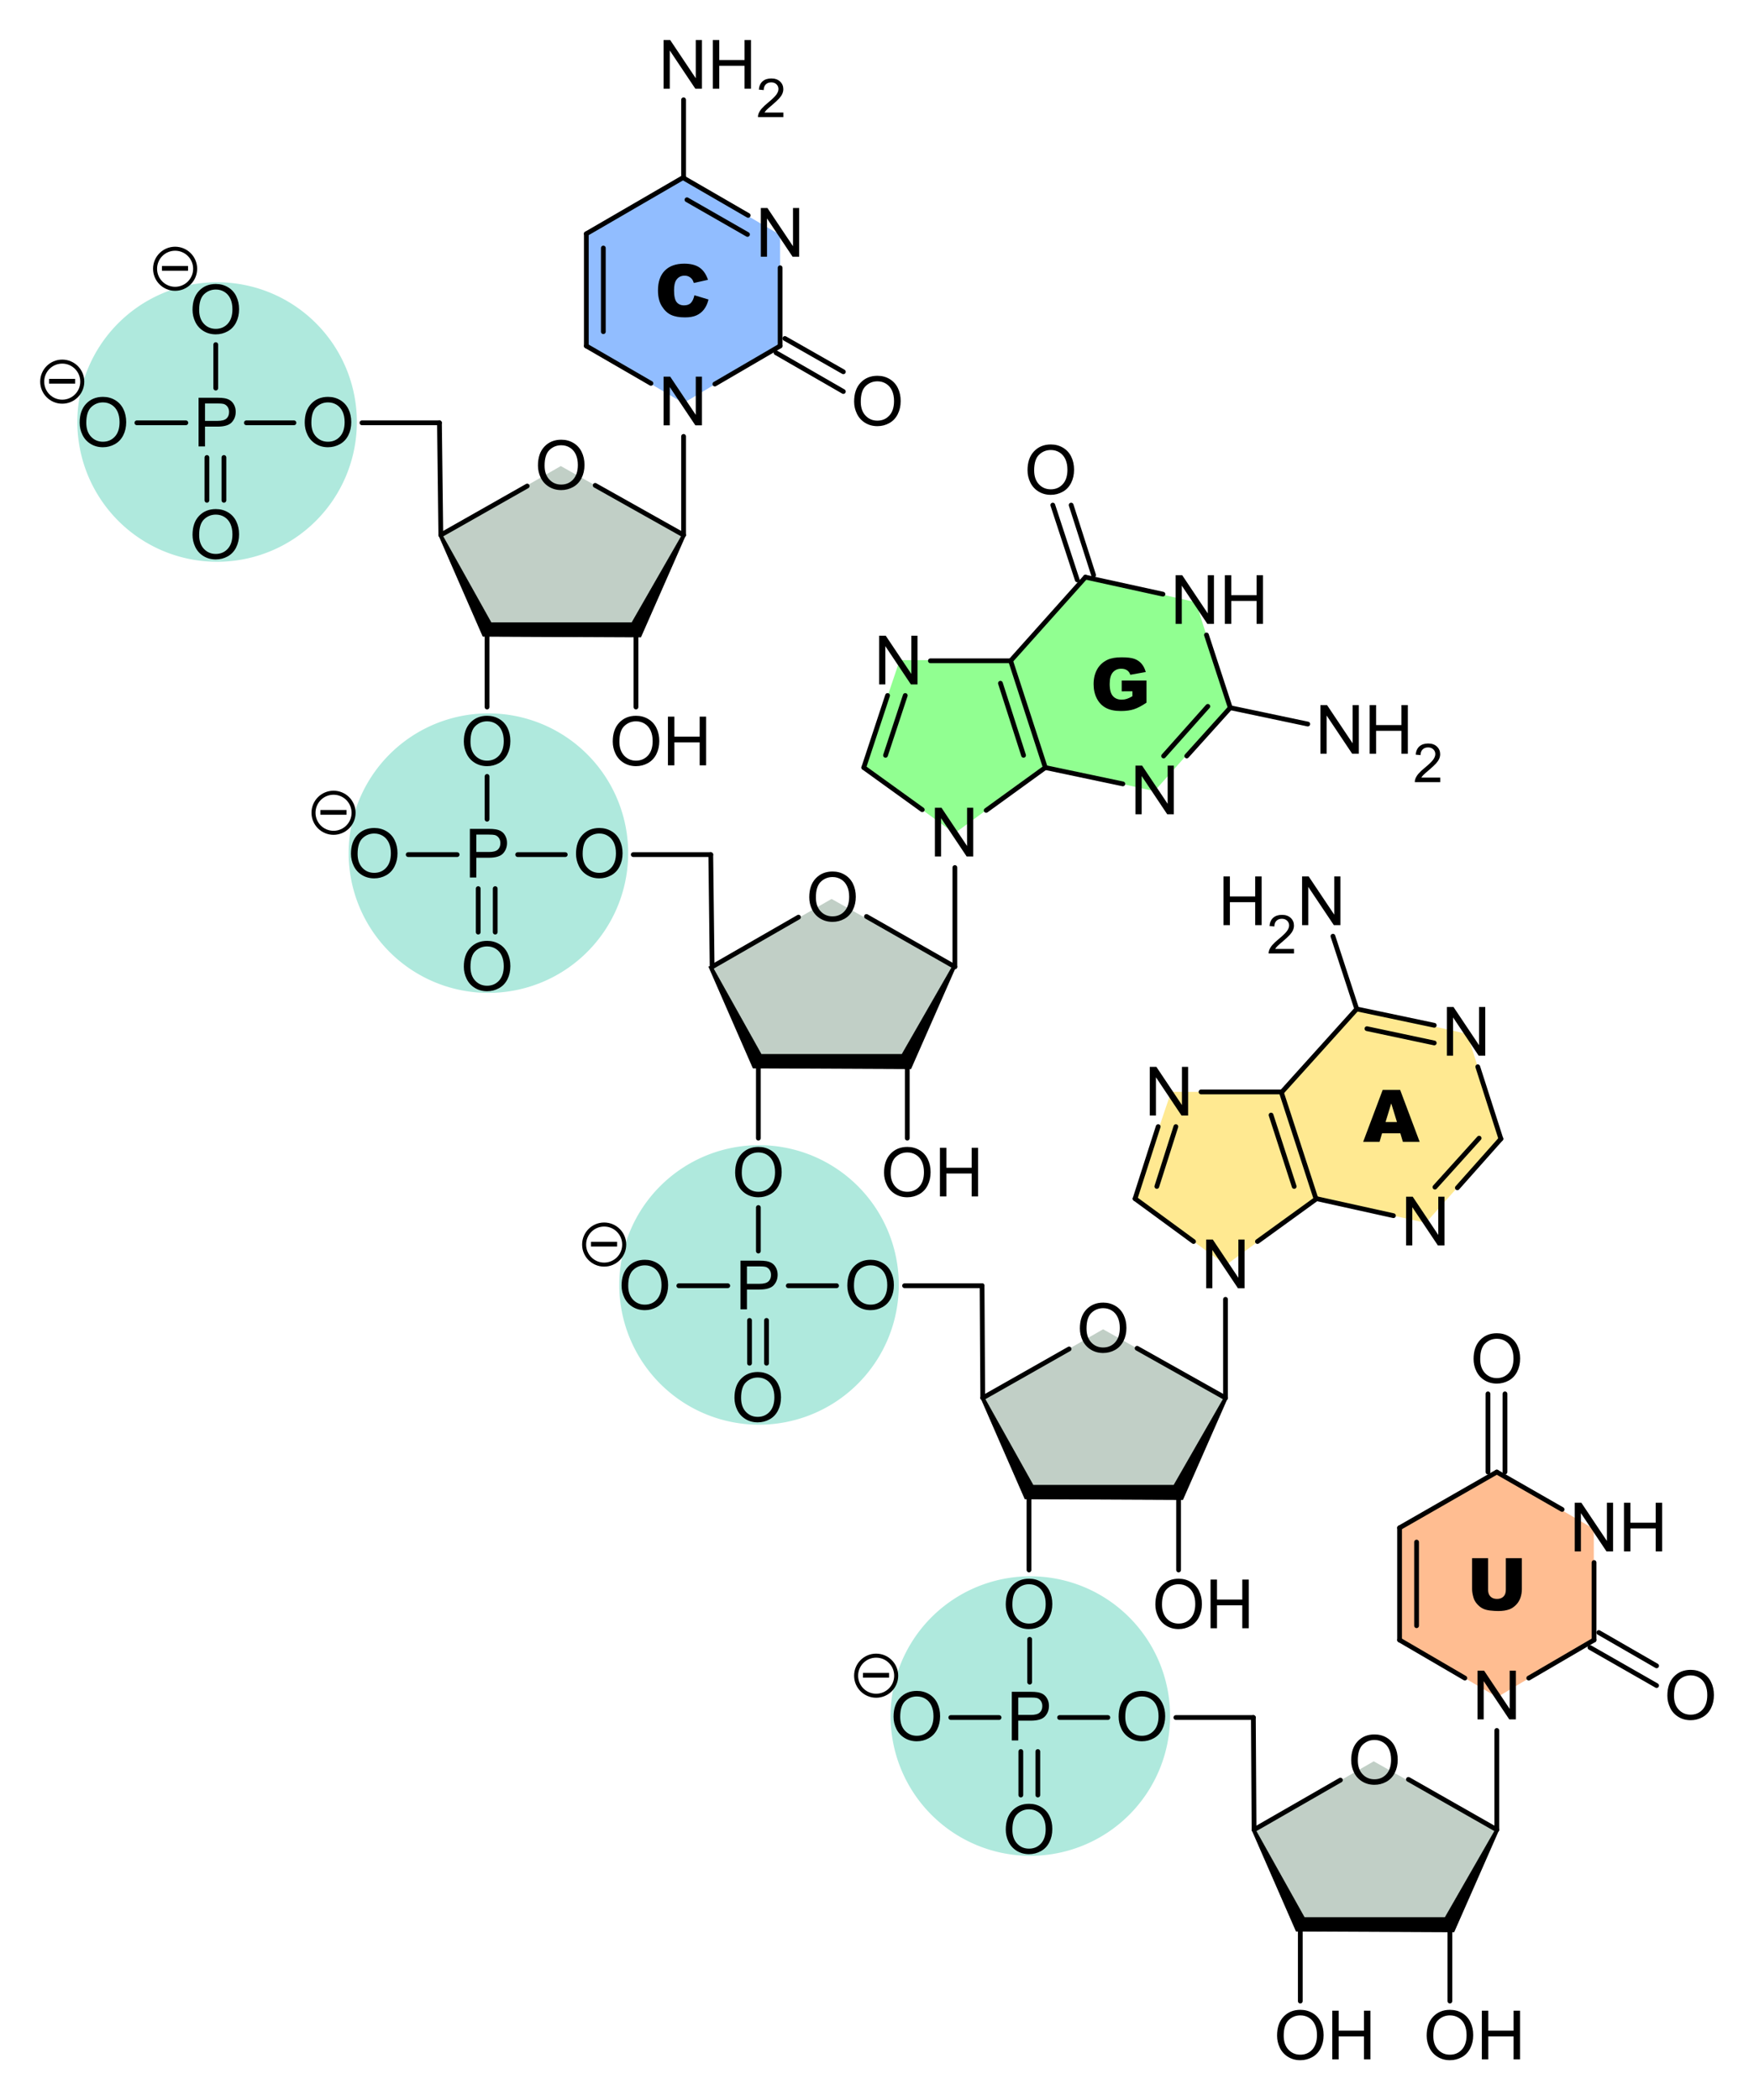 <?xml version="1.0" encoding="UTF-8" standalone="no"?>
<!-- Created with Inkscape (http://www.inkscape.org/) -->

<svg
   xmlns:svg="http://www.w3.org/2000/svg"
   xmlns="http://www.w3.org/2000/svg"
   version="1.1"
   width="773.858"
   height="926.575"
   id="svg2">
  <g
     transform="translate(-79.353,447.523)"
     id="layer1">
    <path
       d="m 194.959,221.912 a 55.053,55.053 0 1 1 -110.107,0 55.053,55.053 0 1 1 110.107,0 z"
       transform="matrix(1.12,0,0,1.12,138.143,-319.685)"
       id="path4559-2"
       style="color:#000000;fill:#afe9dd;fill-opacity:1;stroke:none;stroke-width:1.632;marker:none;visibility:visible;display:inline;overflow:visible;enable-background:accumulate" />
    <path
       d="m 194.959,221.912 a 55.053,55.053 0 1 1 -110.107,0 55.053,55.053 0 1 1 110.107,0 z"
       transform="matrix(1.12,0,0,1.12,257.541,-129.186)"
       id="path4559-2-3"
       style="color:#000000;fill:#afe9dd;fill-opacity:1;stroke:none;stroke-width:1.632;marker:none;visibility:visible;display:inline;overflow:visible;enable-background:accumulate" />
    <path
       d="m 194.959,221.912 a 55.053,55.053 0 1 1 -110.107,0 55.053,55.053 0 1 1 110.107,0 z"
       transform="matrix(1.12,0,0,1.12,377.24,61.013)"
       id="path4559-2-3-3"
       style="color:#000000;fill:#afe9dd;fill-opacity:1;stroke:none;stroke-width:1.632;marker:none;visibility:visible;display:inline;overflow:visible;enable-background:accumulate" />
    <path
       d="m 194.959,221.912 a 55.053,55.053 0 1 1 -110.107,0 55.053,55.053 0 1 1 110.107,0 z"
       transform="matrix(1.12,0,0,1.12,18.444,-509.884)"
       id="path4559"
       style="color:#000000;fill:#afe9dd;fill-opacity:1;stroke:none;stroke-width:1.632;marker:none;visibility:visible;display:inline;overflow:visible;enable-background:accumulate" />
    <path
       d="m 720.425,401.987 -68.814,0 -19.107,-42.051 52.925,-30.413 54.137,30.413 -19.14,42.051 z"
       id="77-8-1-9-6-5"
       style="fill:#c1cfc6;fill-opacity:1;stroke:none" />
    <path
       d="m 601.027,211.377 -68.814,0 -19.107,-42.051 52.925,-30.413 54.137,30.413 -19.14,42.051 z"
       id="77-8-1-9-6-2"
       style="fill:#c1cfc6;fill-opacity:1;stroke:none" />
    <path
       d="m 481.241,21.527 -68.814,0 -19.107,-42.051 52.925,-30.413 54.137,30.413 -19.14,42.051 z"
       id="77-8-1-9-6"
       style="fill:#c1cfc6;fill-opacity:1;stroke:none" />
    <path
       d="m 361.767,-169.45 -68.814,0 -19.107,-42.051 52.925,-30.413 54.137,30.413 -19.14,42.051 z"
       id="77-8-1-9"
       style="fill:#c1cfc6;fill-opacity:1;stroke:none" />
    <path
       d="m 460.414,-109.165 40.055,29.302 40.044,-29.302 48.175,10.658 33.124,-37.058 -14.845,-46.282 -48.754,-11.018 -33,36.6 -48.903,-0.029 -15.896,47.128 z"
       id="184-7-2"
       style="fill:#91ff91;fill-opacity:1;stroke:none" />
    <path
       d="m 580.14,81.303 40.055,29.302 40.044,-29.302 48.175,10.658 L 741.538,54.904 726.693,8.622 677.939,-2.396 644.939,34.204 596.036,34.175 580.14,81.303 z"
       id="184-7"
       style="fill:#ffe991;fill-opacity:1;stroke:none" />
    <path
       d="m 697.062,226.519 42.676,-24.616 42.783,25.081 0.04,48.799 -42.65,25.443 -42.849,-25.208 -10e-6,-49.5 z"
       id="166-9-2"
       style="fill:#ffbd91;fill-opacity:1;stroke:none" />
    <path
       d="m 338.042,-344.394 42.676,-24.616 42.783,25.081 0.04,48.799 -42.65,25.443 -42.849,-25.208 -10e-6,-49.5 z"
       id="166-9"
       style="fill:#91bdff;fill-opacity:1;stroke:none" />
    <g
       transform="translate(17.686,-17.67)"
       id="2">
      <path
         d="m 354.441,-242.211 0,-21.474 2.915,0 11.279,16.86 0,-16.86 2.725,0 0,21.474 -2.915,0 -11.279,-16.875 0,16.875 z"
         id="path4125"/>
    </g>
    <g
       transform="translate(17.686,-17.67)"
       id="3">
      <path
         d="m 299.007,-224.47 c -1e-5,-3.564 0.957,-6.355 2.871,-8.372 1.914,-2.017 4.385,-3.025 7.412,-3.025 1.982,2e-5 3.769,0.474 5.361,1.421 1.592,0.947 2.805,2.268 3.64,3.962 0.835,1.694 1.252,3.616 1.252,5.764 -3e-5,2.178 -0.439,4.126 -1.318,5.845 -0.879,1.719 -2.124,3.02 -3.735,3.904 -1.611,0.884 -3.35,1.326 -5.215,1.326 -2.021,0 -3.828,-0.488 -5.42,-1.465 -1.592,-0.977 -2.798,-2.31 -3.618,-3.999 -0.82,-1.689 -1.23,-3.477 -1.23,-5.361 z m 2.93,0.044 c -10e-6,2.588 0.696,4.626 2.087,6.116 1.392,1.489 3.137,2.234 5.237,2.234 2.139,0 3.899,-0.752 5.281,-2.256 1.382,-1.504 2.073,-3.638 2.073,-6.401 -2e-5,-1.748 -0.295,-3.274 -0.886,-4.578 -0.591,-1.304 -1.455,-2.314 -2.593,-3.032 -1.138,-0.718 -2.415,-1.077 -3.831,-1.077 -2.012,2e-5 -3.743,0.691 -5.193,2.073 -1.45,1.382 -2.175,3.689 -2.175,6.921 z"
         id="path4128"/>
    </g>
    <g
       transform="translate(17.686,-17.67)"
       id="4">
      <path
         d="m 196.108,-243.37 c 0,-3.564 0.957,-6.355 2.871,-8.372 1.914,-2.017 4.385,-3.025 7.412,-3.025 1.982,3e-5 3.769,0.474 5.361,1.421 1.592,0.947 2.805,2.268 3.64,3.962 0.835,1.694 1.252,3.616 1.252,5.764 -3e-5,2.178 -0.439,4.126 -1.318,5.845 -0.879,1.719 -2.124,3.02 -3.735,3.904 -1.611,0.884 -3.35,1.326 -5.215,1.326 -2.021,0 -3.828,-0.488 -5.42,-1.465 -1.592,-0.977 -2.798,-2.31 -3.618,-3.999 -0.82,-1.689 -1.23,-3.477 -1.23,-5.361 z m 2.93,0.044 c -1e-5,2.588 0.696,4.626 2.087,6.116 1.392,1.489 3.137,2.234 5.237,2.234 2.139,0 3.899,-0.752 5.281,-2.256 1.382,-1.504 2.073,-3.638 2.073,-6.401 -1e-5,-1.748 -0.295,-3.274 -0.886,-4.578 -0.591,-1.304 -1.455,-2.314 -2.593,-3.032 -1.138,-0.718 -2.415,-1.077 -3.831,-1.077 -2.012,2e-5 -3.743,0.691 -5.193,2.073 -1.45,1.382 -2.175,3.689 -2.175,6.921 z"
         id="path4131"/>
    </g>
    <g
       transform="translate(17.686,-17.67)"
       id="5">
      <path
         d="m 332.007,-102.67 c 0,-3.564 0.957,-6.355 2.871,-8.372 1.914,-2.017 4.385,-3.025 7.412,-3.025 1.982,3e-5 3.769,0.474 5.361,1.421 1.592,0.947 2.805,2.268 3.64,3.962 0.835,1.694 1.252,3.616 1.252,5.764 -2e-5,2.178 -0.439,4.126 -1.318,5.845 -0.879,1.719 -2.124,3.02 -3.735,3.904 -1.611,0.884 -3.35,1.326 -5.215,1.326 -2.021,0 -3.828,-0.488 -5.42,-1.465 -1.592,-0.977 -2.798,-2.31 -3.618,-3.999 -0.82,-1.689 -1.23,-3.477 -1.23,-5.361 z m 2.93,0.044 c 0,2.588 0.696,4.626 2.087,6.116 1.392,1.489 3.137,2.234 5.237,2.234 2.139,3e-6 3.899,-0.752 5.281,-2.256 1.382,-1.504 2.073,-3.638 2.073,-6.401 -2e-5,-1.748 -0.295,-3.274 -0.886,-4.578 -0.591,-1.304 -1.455,-2.314 -2.593,-3.032 -1.138,-0.718 -2.415,-1.077 -3.831,-1.077 -2.012,2e-5 -3.743,0.691 -5.193,2.073 -1.45,1.382 -2.175,3.689 -2.175,6.921 z"
         id="path4134"/>
    </g>
    <g
       transform="translate(17.686,-17.67)"
       id="6">
      <path
         d="m 356.359,-92.212 0,-21.474 2.842,0 0,8.818 11.162,0 0,-8.818 2.842,0 0,21.474 -2.842,0 0,-10.122 -11.162,0 0,10.122 z"
         id="path4137"/>
    </g>
    <g
       transform="translate(17.686,-17.67)"
       id="7">
      <path
         d="m 266.307,-102.67 c 0,-3.564 0.957,-6.355 2.871,-8.372 1.914,-2.017 4.385,-3.025 7.412,-3.025 1.982,3e-5 3.769,0.474 5.361,1.421 1.592,0.947 2.805,2.268 3.64,3.962 0.835,1.694 1.252,3.616 1.252,5.764 -2e-5,2.178 -0.439,4.126 -1.318,5.845 -0.879,1.719 -2.124,3.02 -3.735,3.904 -1.611,0.884 -3.35,1.326 -5.215,1.326 -2.021,0 -3.828,-0.488 -5.42,-1.465 -1.592,-0.977 -2.798,-2.31 -3.618,-3.999 -0.82,-1.689 -1.23,-3.477 -1.23,-5.361 z m 2.93,0.044 c 0,2.588 0.696,4.626 2.087,6.116 1.392,1.489 3.137,2.234 5.237,2.234 2.139,3e-6 3.899,-0.752 5.281,-2.256 1.382,-1.504 2.073,-3.638 2.073,-6.401 -2e-5,-1.748 -0.295,-3.274 -0.886,-4.578 -0.591,-1.304 -1.455,-2.314 -2.593,-3.032 -1.138,-0.718 -2.415,-1.077 -3.831,-1.077 -2.012,2e-5 -3.743,0.691 -5.193,2.073 -1.45,1.382 -2.175,3.689 -2.175,6.921 z"
         id="path4140"/>
    </g>
    <g
       transform="translate(17.686,-17.67)"
       id="8">
      <path
         d="m 146.608,-293.169 c 0,-3.564 0.957,-6.355 2.871,-8.372 1.914,-2.017 4.385,-3.025 7.412,-3.025 1.982,2e-5 3.769,0.474 5.361,1.421 1.592,0.947 2.805,2.268 3.64,3.962 0.835,1.694 1.252,3.616 1.252,5.764 -2e-5,2.178 -0.439,4.126 -1.318,5.845 -0.879,1.719 -2.124,3.02 -3.735,3.904 -1.611,0.884 -3.35,1.326 -5.215,1.326 -2.021,0 -3.828,-0.488 -5.42,-1.465 -1.592,-0.977 -2.798,-2.31 -3.618,-3.999 -0.82,-1.689 -1.23,-3.477 -1.23,-5.361 z m 2.93,0.044 c -10e-6,2.588 0.696,4.626 2.087,6.116 1.392,1.489 3.137,2.234 5.237,2.234 2.139,0 3.899,-0.752 5.281,-2.256 1.382,-1.504 2.073,-3.638 2.073,-6.401 -2e-5,-1.748 -0.295,-3.274 -0.886,-4.578 -0.591,-1.304 -1.455,-2.314 -2.593,-3.032 -1.138,-0.718 -2.415,-1.077 -3.831,-1.077 -2.012,2e-5 -3.743,0.691 -5.193,2.073 -1.45,1.382 -2.175,3.689 -2.175,6.921 z"
         id="path4143"/>
    </g>
    <g
       transform="translate(17.686,-17.67)"
       id="10">
      <path
         d="m 146.608,-193.87 c 0,-3.564 0.957,-6.355 2.871,-8.371 1.914,-2.017 4.385,-3.025 7.412,-3.025 1.982,2e-5 3.769,0.474 5.361,1.421 1.592,0.947 2.805,2.268 3.64,3.962 0.835,1.694 1.252,3.616 1.252,5.764 -2e-5,2.178 -0.439,4.126 -1.318,5.845 -0.879,1.719 -2.124,3.02 -3.735,3.904 -1.611,0.884 -3.35,1.326 -5.215,1.326 -2.021,0 -3.828,-0.488 -5.42,-1.465 -1.592,-0.977 -2.798,-2.31 -3.618,-3.999 -0.82,-1.689 -1.23,-3.477 -1.23,-5.361 z m 2.93,0.044 c -10e-6,2.588 0.696,4.626 2.087,6.116 1.392,1.489 3.137,2.234 5.237,2.234 2.139,0 3.899,-0.752 5.281,-2.256 1.382,-1.504 2.073,-3.638 2.073,-6.401 -2e-5,-1.748 -0.295,-3.274 -0.886,-4.578 -0.591,-1.304 -1.455,-2.314 -2.593,-3.032 -1.138,-0.718 -2.415,-1.077 -3.831,-1.077 -2.012,2e-5 -3.743,0.691 -5.193,2.073 -1.45,1.382 -2.175,3.689 -2.175,6.921 z"
         id="path4146"/>
    </g>
    <g
       transform="translate(17.686,-17.67)"
       id="11">
      <path
         d="m 149.273,-232.911 0,-21.474 8.101,0 c 1.426,2e-5 2.515,0.068 3.267,0.205 1.055,0.176 1.938,0.51 2.651,1.003 0.713,0.493 1.287,1.184 1.721,2.073 0.435,0.889 0.652,1.865 0.652,2.93 -2e-5,1.826 -0.581,3.372 -1.743,4.636 -1.162,1.265 -3.262,1.897 -6.299,1.897 l -5.508,0 0,8.73 z m 2.842,-11.265 5.552,0 c 1.836,1e-5 3.14,-0.342 3.911,-1.025 0.771,-0.684 1.157,-1.645 1.157,-2.886 -2e-5,-0.898 -0.227,-1.667 -0.681,-2.307 -0.454,-0.64 -1.052,-1.062 -1.794,-1.267 -0.479,-0.127 -1.362,-0.19 -2.651,-0.19 l -5.493,0 z"
         id="path4149"/>
    </g>
    <g
       transform="translate(17.686,-17.67)"
       id="12">
      <path
         d="m 96.809,-243.37 c -10e-7,-3.564 0.957,-6.355 2.871,-8.372 1.914,-2.017 4.385,-3.025 7.412,-3.025 1.982,3e-5 3.769,0.474 5.361,1.421 1.592,0.947 2.805,2.268 3.64,3.962 0.835,1.694 1.252,3.616 1.252,5.764 -2e-5,2.178 -0.439,4.126 -1.318,5.845 -0.879,1.719 -2.124,3.02 -3.735,3.904 -1.611,0.884 -3.35,1.326 -5.215,1.326 -2.021,0 -3.828,-0.488 -5.42,-1.465 -1.592,-0.977 -2.798,-2.31 -3.618,-3.999 -0.82,-1.689 -1.23,-3.477 -1.23,-5.361 z m 2.93,0.044 c -4e-6,2.588 0.696,4.626 2.087,6.116 1.392,1.489 3.137,2.234 5.237,2.234 2.139,0 3.899,-0.752 5.281,-2.256 1.382,-1.504 2.073,-3.638 2.073,-6.401 -2e-5,-1.748 -0.295,-3.274 -0.886,-4.578 -0.591,-1.304 -1.455,-2.314 -2.593,-3.032 -1.138,-0.718 -2.415,-1.077 -3.831,-1.077 -2.012,2e-5 -3.743,0.691 -5.193,2.073 -1.45,1.382 -2.175,3.689 -2.175,6.921 z"
         id="path4152"/>
    </g>
    <g
       transform="translate(17.686,-17.67)"
       id="14">
      <path
         d="m 474.14,-52.012 0,-21.474 2.915,0 11.279,16.86 0,-16.86 2.725,0 0,21.474 -2.915,0 -11.279,-16.875 0,16.875 z"
         id="path4155"/>
    </g>
    <g
       transform="translate(17.686,-17.67)"
       id="15">
      <path
         d="m 418.706,-33.971 c 0,-3.564 0.957,-6.355 2.871,-8.372 1.914,-2.017 4.385,-3.025 7.412,-3.025 1.982,2.2e-5 3.769,0.474 5.361,1.421 1.592,0.947 2.805,2.268 3.64,3.962 0.835,1.694 1.252,3.616 1.252,5.764 -2e-5,2.178 -0.439,4.126 -1.318,5.845 -0.879,1.719 -2.124,3.02 -3.735,3.904 -1.611,0.884 -3.35,1.326 -5.215,1.326 -2.021,0 -3.828,-0.488 -5.42,-1.465 -1.592,-0.977 -2.798,-2.31 -3.618,-3.999 -0.82,-1.689 -1.23,-3.477 -1.23,-5.361 z m 2.93,0.044 c 0,2.588 0.696,4.626 2.087,6.116 1.392,1.489 3.137,2.234 5.237,2.234 2.139,2e-6 3.899,-0.752 5.281,-2.256 1.382,-1.504 2.073,-3.638 2.073,-6.401 -2e-5,-1.748 -0.295,-3.274 -0.886,-4.578 -0.591,-1.304 -1.455,-2.314 -2.593,-3.032 -1.138,-0.718 -2.415,-1.077 -3.831,-1.077 -2.012,1.9e-5 -3.743,0.691 -5.193,2.073 -1.45,1.382 -2.175,3.689 -2.175,6.921 z"
         id="path4158"/>
    </g>
    <g
       transform="translate(17.686,-17.67)"
       id="16">
      <path
         d="m 315.807,-53.171 c 0,-3.564 0.957,-6.355 2.871,-8.372 1.914,-2.017 4.385,-3.025 7.412,-3.025 1.982,2.1e-5 3.769,0.474 5.361,1.421 1.592,0.947 2.805,2.268 3.64,3.962 0.835,1.694 1.252,3.616 1.252,5.764 -2e-5,2.178 -0.439,4.126 -1.318,5.845 -0.879,1.719 -2.124,3.02 -3.735,3.904 -1.611,0.884 -3.35,1.326 -5.215,1.326 -2.021,-10e-7 -3.828,-0.488 -5.42,-1.465 -1.592,-0.977 -2.798,-2.31 -3.618,-3.999 -0.82,-1.689 -1.23,-3.477 -1.23,-5.361 z m 2.93,0.044 c 0,2.588 0.696,4.626 2.087,6.116 1.392,1.489 3.137,2.234 5.237,2.234 2.139,2e-6 3.899,-0.752 5.281,-2.256 1.382,-1.504 2.073,-3.638 2.073,-6.401 -2e-5,-1.748 -0.295,-3.274 -0.886,-4.578 -0.591,-1.304 -1.455,-2.314 -2.593,-3.032 -1.138,-0.718 -2.415,-1.077 -3.831,-1.077 -2.012,2e-5 -3.743,0.691 -5.193,2.073 -1.45,1.382 -2.175,3.689 -2.175,6.921 z"
         id="path4161"/>
    </g>
    <g
       transform="translate(17.686,-17.67)"
       id="17">
      <path
         d="m 451.706,87.529 c 0,-3.564 0.957,-6.355 2.871,-8.372 1.914,-2.017 4.385,-3.025 7.412,-3.025 1.982,2.2e-5 3.769,0.474 5.361,1.421 1.592,0.947 2.805,2.268 3.64,3.962 0.835,1.694 1.252,3.616 1.252,5.764 -3e-5,2.178 -0.439,4.126 -1.318,5.845 -0.879,1.719 -2.124,3.02 -3.735,3.904 -1.611,0.884 -3.35,1.326 -5.215,1.326 -2.021,-10e-7 -3.828,-0.488 -5.42,-1.465 -1.592,-0.977 -2.798,-2.31 -3.618,-3.999 -0.82,-1.689 -1.23,-3.477 -1.23,-5.361 z m 2.93,0.044 c -1e-5,2.588 0.696,4.626 2.087,6.116 1.392,1.489 3.137,2.234 5.237,2.234 2.139,2e-6 3.899,-0.752 5.281,-2.256 1.382,-1.504 2.073,-3.638 2.073,-6.401 -2e-5,-1.748 -0.295,-3.274 -0.886,-4.578 -0.591,-1.304 -1.455,-2.314 -2.593,-3.032 -1.138,-0.718 -2.415,-1.077 -3.831,-1.077 -2.012,2e-5 -3.743,0.691 -5.193,2.073 -1.45,1.382 -2.175,3.689 -2.175,6.921 z"
         id="path4164"/>
    </g>
    <g
       transform="translate(17.686,-17.67)"
       id="18">
      <path
         d="m 386.006,87.529 c 0,-3.564 0.957,-6.355 2.871,-8.372 1.914,-2.017 4.385,-3.025 7.412,-3.025 1.982,2.2e-5 3.769,0.474 5.361,1.421 1.592,0.947 2.805,2.268 3.64,3.962 0.835,1.694 1.252,3.616 1.252,5.764 -2e-5,2.178 -0.439,4.126 -1.318,5.845 -0.879,1.719 -2.124,3.02 -3.735,3.904 -1.611,0.884 -3.35,1.326 -5.215,1.326 -2.021,-10e-7 -3.828,-0.488 -5.42,-1.465 -1.592,-0.977 -2.798,-2.31 -3.618,-3.999 -0.82,-1.689 -1.23,-3.477 -1.23,-5.361 z m 2.93,0.044 c 0,2.588 0.696,4.626 2.087,6.116 1.392,1.489 3.137,2.234 5.237,2.234 2.139,2e-6 3.899,-0.752 5.281,-2.256 1.382,-1.504 2.073,-3.638 2.073,-6.401 -2e-5,-1.748 -0.295,-3.274 -0.886,-4.578 -0.591,-1.304 -1.455,-2.314 -2.593,-3.032 -1.138,-0.718 -2.415,-1.077 -3.831,-1.077 -2.012,2e-5 -3.743,0.691 -5.193,2.073 -1.45,1.382 -2.175,3.689 -2.175,6.921 z"
         id="path4167"/>
    </g>
    <g
       transform="translate(17.686,-17.67)"
       id="19">
      <path
         d="m 476.358,97.987 0,-21.474 2.842,0 0,8.818 11.162,0 0,-8.818 2.842,0 0,21.474 -2.842,0 0,-10.122 -11.162,0 0,10.122 z"
         id="path4170"/>
    </g>
    <g
       transform="translate(17.686,-17.67)"
       id="20">
      <path
         d="m 266.307,-3.371 c 0,-3.564 0.957,-6.355 2.871,-8.372 1.914,-2.017 4.385,-3.025 7.412,-3.025 1.982,2.2e-5 3.769,0.474 5.361,1.421 1.592,0.947 2.805,2.268 3.64,3.962 0.835,1.694 1.252,3.616 1.252,5.764 -2e-5,2.178 -0.439,4.126 -1.318,5.845 -0.879,1.719 -2.124,3.02 -3.735,3.904 -1.611,0.884 -3.35,1.326 -5.215,1.326 -2.021,-4e-7 -3.828,-0.488 -5.42,-1.465 -1.592,-0.977 -2.798,-2.31 -3.618,-3.999 -0.82,-1.689 -1.23,-3.477 -1.23,-5.361 z m 2.93,0.044 c 0,2.588 0.696,4.626 2.087,6.116 1.392,1.489 3.137,2.234 5.237,2.234 2.139,2.1e-6 3.899,-0.752 5.281,-2.256 1.382,-1.504 2.073,-3.638 2.073,-6.401 -2e-5,-1.748 -0.295,-3.274 -0.886,-4.578 -0.591,-1.304 -1.455,-2.314 -2.593,-3.032 -1.138,-0.718 -2.415,-1.077 -3.831,-1.077 -2.012,1.9e-5 -3.743,0.691 -5.193,2.073 -1.45,1.382 -2.175,3.689 -2.175,6.921 z"
         id="path4173"/>
    </g>
    <g
       transform="translate(17.686,-17.67)"
       id="21">
      <path
         d="m 268.971,-42.712 0,-21.474 8.101,0 c 1.426,2.1e-5 2.515,0.068 3.267,0.205 1.055,0.176 1.938,0.51 2.651,1.003 0.713,0.493 1.287,1.184 1.721,2.073 0.435,0.889 0.652,1.865 0.652,2.93 -2e-5,1.826 -0.581,3.372 -1.743,4.636 -1.162,1.265 -3.262,1.897 -6.299,1.897 l -5.508,0 0,8.73 z m 2.842,-11.265 5.552,0 c 1.836,1.1e-5 3.14,-0.342 3.911,-1.025 0.771,-0.684 1.157,-1.645 1.157,-2.886 -10e-6,-0.898 -0.227,-1.667 -0.681,-2.307 -0.454,-0.64 -1.052,-1.062 -1.794,-1.267 -0.479,-0.127 -1.362,-0.19 -2.651,-0.19 l -5.493,0 z"
         id="path4176"/>
    </g>
    <g
       transform="translate(17.686,-17.67)"
       id="22">
      <path
         d="m 216.508,-53.171 c 0,-3.564 0.957,-6.355 2.871,-8.372 1.914,-2.017 4.385,-3.025 7.412,-3.025 1.982,2.1e-5 3.769,0.474 5.361,1.421 1.592,0.947 2.805,2.268 3.64,3.962 0.835,1.694 1.252,3.616 1.252,5.764 -2e-5,2.178 -0.439,4.126 -1.318,5.845 -0.879,1.719 -2.124,3.02 -3.735,3.904 -1.611,0.884 -3.35,1.326 -5.215,1.326 -2.021,-10e-7 -3.828,-0.488 -5.42,-1.465 -1.592,-0.977 -2.798,-2.31 -3.618,-3.999 -0.82,-1.689 -1.23,-3.477 -1.23,-5.361 z m 2.93,0.044 c 0,2.588 0.696,4.626 2.087,6.116 1.392,1.489 3.137,2.234 5.237,2.234 2.139,2e-6 3.899,-0.752 5.281,-2.256 1.382,-1.504 2.073,-3.638 2.073,-6.401 -2e-5,-1.748 -0.295,-3.274 -0.886,-4.578 -0.591,-1.304 -1.455,-2.314 -2.593,-3.032 -1.138,-0.718 -2.415,-1.077 -3.831,-1.077 -2.012,2e-5 -3.743,0.691 -5.193,2.073 -1.45,1.382 -2.175,3.689 -2.175,6.921 z"
         id="path4179"/>
    </g>
    <g
       transform="translate(17.686,-17.67)"
       id="24">
      <path
         d="m 593.839,138.487 0,-21.474 2.915,0 11.279,16.86 0,-16.86 2.725,0 0,21.474 -2.915,0 -11.279,-16.875 0,16.875 z"
         id="path4182"/>
    </g>
    <g
       transform="translate(17.686,-17.67)"
       id="25">
      <path
         d="m 538.104,156.228 c 0,-3.564 0.957,-6.355 2.871,-8.372 1.914,-2.017 4.385,-3.025 7.412,-3.025 1.982,3e-5 3.769,0.474 5.361,1.421 1.592,0.947 2.805,2.268 3.64,3.962 0.835,1.694 1.252,3.616 1.252,5.764 -3e-5,2.178 -0.439,4.126 -1.318,5.845 -0.879,1.719 -2.124,3.02 -3.735,3.904 -1.611,0.884 -3.35,1.326 -5.215,1.326 -2.021,0 -3.828,-0.488 -5.42,-1.465 -1.592,-0.977 -2.798,-2.31 -3.618,-3.999 -0.82,-1.689 -1.23,-3.477 -1.23,-5.361 z m 2.93,0.044 c -10e-6,2.588 0.696,4.626 2.087,6.116 1.392,1.489 3.137,2.234 5.237,2.234 2.139,0 3.899,-0.752 5.281,-2.256 1.382,-1.504 2.073,-3.638 2.073,-6.401 -10e-6,-1.748 -0.295,-3.274 -0.886,-4.578 -0.591,-1.304 -1.455,-2.314 -2.593,-3.032 -1.138,-0.718 -2.415,-1.077 -3.831,-1.077 -2.012,2e-5 -3.743,0.691 -5.193,2.073 -1.45,1.382 -2.175,3.689 -2.175,6.921 z"
         id="path4185"/>
    </g>
    <g
       transform="translate(17.686,-17.67)"
       id="26">
      <path
         d="m 435.505,137.328 c -10e-6,-3.564 0.957,-6.355 2.871,-8.372 1.914,-2.017 4.385,-3.025 7.412,-3.025 1.982,2e-5 3.769,0.474 5.361,1.421 1.592,0.947 2.805,2.268 3.64,3.962 0.835,1.694 1.252,3.616 1.252,5.764 -3e-5,2.178 -0.439,4.126 -1.318,5.845 -0.879,1.719 -2.124,3.02 -3.735,3.904 -1.611,0.884 -3.35,1.326 -5.215,1.326 -2.021,0 -3.828,-0.488 -5.42,-1.465 -1.592,-0.977 -2.798,-2.31 -3.618,-3.999 -0.82,-1.689 -1.23,-3.477 -1.23,-5.361 z m 2.93,0.044 c -1e-5,2.588 0.696,4.626 2.087,6.116 1.392,1.489 3.137,2.234 5.237,2.234 2.139,0 3.899,-0.752 5.281,-2.256 1.382,-1.504 2.073,-3.638 2.073,-6.401 -2e-5,-1.748 -0.295,-3.274 -0.886,-4.578 -0.591,-1.304 -1.455,-2.314 -2.593,-3.032 -1.138,-0.718 -2.415,-1.077 -3.831,-1.077 -2.012,2e-5 -3.743,0.691 -5.193,2.073 -1.45,1.382 -2.175,3.689 -2.175,6.921 z"
         id="path4188"/>
    </g>
    <g
       transform="translate(17.686,-17.67)"
       id="27">
      <path
         d="m 571.404,278.028 c 0,-3.564 0.957,-6.355 2.871,-8.372 1.914,-2.017 4.385,-3.025 7.412,-3.025 1.982,2e-5 3.769,0.474 5.361,1.421 1.592,0.947 2.805,2.268 3.64,3.962 0.835,1.694 1.252,3.616 1.252,5.764 -2e-5,2.178 -0.439,4.126 -1.318,5.845 -0.879,1.719 -2.124,3.02 -3.735,3.904 -1.611,0.884 -3.35,1.326 -5.215,1.326 -2.021,0 -3.828,-0.488 -5.42,-1.465 -1.592,-0.977 -2.798,-2.31 -3.618,-3.999 -0.82,-1.689 -1.23,-3.477 -1.23,-5.361 z m 2.93,0.044 c 0,2.588 0.696,4.626 2.087,6.116 1.392,1.489 3.137,2.234 5.237,2.234 2.139,0 3.899,-0.752 5.281,-2.256 1.382,-1.504 2.073,-3.638 2.073,-6.401 -2e-5,-1.748 -0.295,-3.274 -0.886,-4.578 -0.591,-1.304 -1.455,-2.314 -2.593,-3.032 -1.138,-0.718 -2.415,-1.077 -3.831,-1.077 -2.012,2e-5 -3.743,0.691 -5.193,2.073 -1.45,1.382 -2.175,3.689 -2.175,6.921 z"
         id="path4191"/>
    </g>
    <g
       transform="translate(17.686,-17.67)"
       id="28">
      <path
         d="m 595.756,288.486 0,-21.474 2.842,0 0,8.818 11.162,0 0,-8.818 2.842,0 0,21.474 -2.842,0 0,-10.122 -11.162,0 0,10.122 z"
         id="path4194"/>
    </g>
    <g
       transform="translate(17.686,-17.67)"
       id="29">
      <path
         d="m 505.405,278.028 c 0,-3.564 0.957,-6.355 2.871,-8.372 1.914,-2.017 4.385,-3.025 7.412,-3.025 1.982,2e-5 3.769,0.474 5.361,1.421 1.592,0.947 2.805,2.268 3.64,3.962 0.835,1.694 1.252,3.616 1.252,5.764 -2e-5,2.178 -0.439,4.126 -1.318,5.845 -0.879,1.719 -2.124,3.02 -3.735,3.904 -1.611,0.884 -3.35,1.326 -5.215,1.326 -2.021,0 -3.828,-0.488 -5.42,-1.465 -1.592,-0.977 -2.798,-2.31 -3.618,-3.999 -0.82,-1.689 -1.23,-3.477 -1.23,-5.361 z m 2.93,0.044 c 0,2.588 0.696,4.626 2.087,6.116 1.392,1.489 3.137,2.234 5.237,2.234 2.139,0 3.899,-0.752 5.281,-2.256 1.382,-1.504 2.073,-3.638 2.073,-6.401 -2e-5,-1.748 -0.295,-3.274 -0.886,-4.578 -0.591,-1.304 -1.455,-2.314 -2.593,-3.032 -1.138,-0.718 -2.415,-1.077 -3.831,-1.077 -2.012,2e-5 -3.743,0.691 -5.193,2.073 -1.45,1.382 -2.175,3.689 -2.175,6.921 z"
         id="path4197"/>
    </g>
    <g
       transform="translate(17.686,-17.67)"
       id="30">
      <path
         d="m 385.706,186.828 c 0,-3.564 0.957,-6.355 2.871,-8.372 1.914,-2.017 4.385,-3.025 7.412,-3.025 1.982,2e-5 3.769,0.474 5.361,1.421 1.592,0.947 2.805,2.268 3.64,3.962 0.835,1.694 1.252,3.616 1.252,5.764 -3e-5,2.178 -0.439,4.126 -1.318,5.845 -0.879,1.719 -2.124,3.02 -3.735,3.904 -1.611,0.884 -3.35,1.326 -5.215,1.326 -2.021,0 -3.828,-0.488 -5.42,-1.465 -1.592,-0.977 -2.798,-2.31 -3.618,-3.999 -0.82,-1.689 -1.23,-3.477 -1.23,-5.361 z m 2.93,0.044 c -1e-5,2.588 0.696,4.626 2.087,6.116 1.392,1.489 3.137,2.234 5.237,2.234 2.139,1e-5 3.899,-0.752 5.281,-2.256 1.382,-1.504 2.073,-3.638 2.073,-6.401 -2e-5,-1.748 -0.295,-3.274 -0.886,-4.578 -0.591,-1.304 -1.455,-2.314 -2.593,-3.032 -1.138,-0.718 -2.415,-1.077 -3.831,-1.077 -2.012,1e-5 -3.743,0.691 -5.193,2.073 -1.45,1.382 -2.175,3.689 -2.175,6.921 z"
         id="path4200"/>
    </g>
    <g
       transform="translate(17.686,-17.67)"
       id="31">
      <path
         d="m 388.37,147.787 0,-21.474 8.101,0 c 1.426,2e-5 2.515,0.068 3.267,0.205 1.055,0.176 1.938,0.51 2.651,1.003 0.713,0.493 1.287,1.184 1.721,2.073 0.435,0.889 0.652,1.865 0.652,2.93 -2e-5,1.826 -0.581,3.372 -1.743,4.636 -1.162,1.265 -3.262,1.897 -6.299,1.897 l -5.508,0 0,8.73 z m 2.842,-11.265 5.552,0 c 1.836,1e-5 3.14,-0.342 3.911,-1.025 0.771,-0.684 1.157,-1.645 1.157,-2.886 -2e-5,-0.898 -0.227,-1.667 -0.681,-2.307 -0.454,-0.64 -1.052,-1.062 -1.794,-1.267 -0.479,-0.127 -1.362,-0.19 -2.651,-0.19 l -5.493,0 z"
         id="path4203"/>
    </g>
    <g
       transform="translate(17.686,-17.67)"
       id="32">
      <path
         d="m 335.906,137.328 c 0,-3.564 0.957,-6.355 2.871,-8.372 1.914,-2.017 4.385,-3.025 7.412,-3.025 1.982,2e-5 3.769,0.474 5.361,1.421 1.592,0.947 2.805,2.268 3.64,3.962 0.835,1.694 1.252,3.616 1.252,5.764 -2e-5,2.178 -0.439,4.126 -1.318,5.845 -0.879,1.719 -2.124,3.02 -3.735,3.904 -1.611,0.884 -3.35,1.326 -5.215,1.326 -2.021,0 -3.828,-0.488 -5.42,-1.465 -1.592,-0.977 -2.798,-2.31 -3.618,-3.999 -0.82,-1.689 -1.23,-3.477 -1.23,-5.361 z m 2.93,0.044 c -10e-6,2.588 0.696,4.626 2.087,6.116 1.392,1.489 3.137,2.234 5.237,2.234 2.139,0 3.899,-0.752 5.281,-2.256 1.382,-1.504 2.073,-3.638 2.073,-6.401 -2e-5,-1.748 -0.295,-3.274 -0.886,-4.578 -0.591,-1.304 -1.455,-2.314 -2.593,-3.032 -1.138,-0.718 -2.415,-1.077 -3.831,-1.077 -2.012,2e-5 -3.743,0.691 -5.193,2.073 -1.45,1.382 -2.175,3.689 -2.175,6.921 z"
         id="path4206"/>
    </g>
    <g
       transform="translate(17.686,-17.67)"
       id="34">
      <path
         d="m 713.538,328.686 0,-21.474 2.915,0 11.279,16.86 0,-16.86 2.725,0 0,21.474 -2.915,0 -11.279,-16.875 0,16.875 z"
         id="path4209"/>
    </g>
    <g
       transform="translate(17.686,-17.67)"
       id="35">
      <path
         d="m 657.803,346.727 c 0,-3.564 0.957,-6.355 2.871,-8.371 1.914,-2.017 4.385,-3.025 7.412,-3.025 1.982,2e-5 3.769,0.474 5.361,1.421 1.592,0.947 2.805,2.268 3.64,3.962 0.835,1.694 1.252,3.616 1.252,5.764 -2e-5,2.178 -0.439,4.126 -1.318,5.845 -0.879,1.719 -2.124,3.02 -3.735,3.904 -1.611,0.884 -3.35,1.326 -5.215,1.326 -2.021,0 -3.828,-0.488 -5.42,-1.465 -1.592,-0.977 -2.798,-2.31 -3.618,-3.999 -0.82,-1.689 -1.23,-3.477 -1.23,-5.361 z m 2.93,0.044 c 0,2.588 0.696,4.626 2.087,6.116 1.392,1.489 3.137,2.234 5.237,2.234 2.139,0 3.899,-0.752 5.281,-2.256 1.382,-1.504 2.073,-3.638 2.073,-6.401 -2e-5,-1.748 -0.295,-3.274 -0.886,-4.578 -0.591,-1.304 -1.455,-2.314 -2.593,-3.032 -1.138,-0.718 -2.415,-1.077 -3.831,-1.077 -2.012,2e-5 -3.743,0.691 -5.193,2.073 -1.45,1.382 -2.175,3.689 -2.175,6.921 z"
         id="path4212"/>
    </g>
    <g
       transform="translate(17.686,-17.67)"
       id="36">
      <path
         d="m 555.204,327.527 c 0,-3.564 0.957,-6.355 2.871,-8.372 1.914,-2.017 4.385,-3.025 7.412,-3.025 1.982,2e-5 3.769,0.474 5.361,1.421 1.592,0.947 2.805,2.268 3.64,3.962 0.835,1.694 1.252,3.616 1.252,5.764 -2e-5,2.178 -0.439,4.126 -1.318,5.845 -0.879,1.719 -2.124,3.02 -3.735,3.904 -1.611,0.884 -3.35,1.326 -5.215,1.326 -2.021,0 -3.828,-0.488 -5.42,-1.465 -1.592,-0.977 -2.798,-2.31 -3.618,-3.999 -0.82,-1.689 -1.23,-3.477 -1.23,-5.361 z m 2.93,0.044 c 0,2.588 0.696,4.626 2.087,6.116 1.392,1.489 3.137,2.234 5.237,2.234 2.139,1e-5 3.899,-0.752 5.281,-2.256 1.382,-1.504 2.073,-3.638 2.073,-6.401 -2e-5,-1.748 -0.295,-3.274 -0.886,-4.578 -0.591,-1.304 -1.455,-2.314 -2.593,-3.032 -1.138,-0.718 -2.415,-1.077 -3.831,-1.077 -2.012,2e-5 -3.743,0.691 -5.193,2.073 -1.45,1.382 -2.175,3.689 -2.175,6.921 z"
         id="path4215"/>
    </g>
    <g
       transform="translate(17.686,-17.67)"
       id="37">
      <path
         d="m 691.103,468.227 c 0,-3.564 0.957,-6.355 2.871,-8.372 1.914,-2.017 4.385,-3.025 7.412,-3.025 1.982,2e-5 3.769,0.474 5.361,1.421 1.592,0.947 2.805,2.268 3.64,3.962 0.835,1.694 1.252,3.616 1.252,5.764 -2e-5,2.178 -0.439,4.126 -1.318,5.845 -0.879,1.719 -2.124,3.02 -3.735,3.904 -1.611,0.884 -3.35,1.326 -5.215,1.326 -2.021,0 -3.828,-0.488 -5.42,-1.465 -1.592,-0.977 -2.798,-2.31 -3.618,-3.999 -0.82,-1.689 -1.23,-3.477 -1.23,-5.361 z m 2.93,0.044 c -10e-6,2.588 0.696,4.626 2.087,6.116 1.392,1.489 3.137,2.234 5.237,2.234 2.139,0 3.899,-0.752 5.281,-2.256 1.382,-1.504 2.073,-3.638 2.073,-6.401 -2e-5,-1.748 -0.295,-3.274 -0.886,-4.578 -0.591,-1.304 -1.455,-2.314 -2.593,-3.032 -1.138,-0.718 -2.415,-1.077 -3.831,-1.077 -2.012,2e-5 -3.743,0.691 -5.193,2.073 -1.45,1.382 -2.175,3.689 -2.175,6.921 z"
         id="path4218"/>
    </g>
    <g
       transform="translate(17.686,-17.67)"
       id="38">
      <path
         d="m 715.455,478.686 0,-21.474 2.842,0 0,8.818 11.162,0 0,-8.818 2.842,0 0,21.474 -2.842,0 0,-10.122 -11.162,0 0,10.122 z"
         id="path4221"/>
    </g>
    <g
       transform="translate(17.686,-17.67)"
       id="39">
      <path
         d="m 625.104,468.227 c 0,-3.564 0.957,-6.355 2.871,-8.372 1.914,-2.017 4.385,-3.025 7.412,-3.025 1.982,2e-5 3.769,0.474 5.361,1.421 1.592,0.947 2.805,2.268 3.64,3.962 0.835,1.694 1.252,3.616 1.252,5.764 -2e-5,2.178 -0.439,4.126 -1.318,5.845 -0.879,1.719 -2.124,3.02 -3.735,3.904 -1.611,0.884 -3.35,1.326 -5.215,1.326 -2.021,0 -3.828,-0.488 -5.42,-1.465 -1.592,-0.977 -2.798,-2.31 -3.618,-3.999 -0.82,-1.689 -1.23,-3.477 -1.23,-5.361 z m 2.93,0.044 c -10e-6,2.588 0.696,4.626 2.087,6.116 1.392,1.489 3.137,2.234 5.237,2.234 2.139,0 3.899,-0.752 5.281,-2.256 1.382,-1.504 2.073,-3.638 2.073,-6.401 -2e-5,-1.748 -0.295,-3.274 -0.886,-4.578 -0.591,-1.304 -1.455,-2.314 -2.593,-3.032 -1.138,-0.718 -2.415,-1.077 -3.831,-1.077 -2.012,2e-5 -3.743,0.691 -5.193,2.073 -1.45,1.382 -2.175,3.689 -2.175,6.921 z"
         id="path4224"/>
    </g>
    <g
       transform="translate(17.686,-17.67)"
       id="40">
      <path
         d="m 649.455,478.686 0,-21.474 2.842,0 0,8.818 11.162,0 0,-8.818 2.842,0 0,21.474 -2.842,0 0,-10.122 -11.162,0 0,10.122 z"
         id="path4227"/>
    </g>
    <g
       transform="translate(17.686,-17.67)"
       id="41">
      <path
         d="m 505.405,377.327 c 0,-3.564 0.957,-6.355 2.871,-8.372 1.914,-2.017 4.385,-3.025 7.412,-3.025 1.982,3e-5 3.769,0.474 5.361,1.421 1.592,0.947 2.805,2.268 3.64,3.962 0.835,1.694 1.252,3.616 1.252,5.764 -2e-5,2.178 -0.439,4.126 -1.318,5.845 -0.879,1.719 -2.124,3.02 -3.735,3.904 -1.611,0.884 -3.35,1.326 -5.215,1.326 -2.021,0 -3.828,-0.488 -5.42,-1.465 -1.592,-0.977 -2.798,-2.31 -3.618,-3.999 -0.82,-1.689 -1.23,-3.477 -1.23,-5.361 z m 2.93,0.044 c 0,2.588 0.696,4.626 2.087,6.116 1.392,1.489 3.137,2.234 5.237,2.234 2.139,0 3.899,-0.752 5.281,-2.256 1.382,-1.504 2.073,-3.638 2.073,-6.401 -2e-5,-1.748 -0.295,-3.274 -0.886,-4.578 -0.591,-1.304 -1.455,-2.314 -2.593,-3.032 -1.138,-0.718 -2.415,-1.077 -3.831,-1.077 -2.012,2e-5 -3.743,0.691 -5.193,2.073 -1.45,1.382 -2.175,3.689 -2.175,6.921 z"
         id="path4230"/>
    </g>
    <g
       transform="translate(17.686,-17.67)"
       id="42">
      <path
         d="m 508.069,337.986 0,-21.474 8.101,0 c 1.426,2e-5 2.515,0.068 3.267,0.205 1.055,0.176 1.938,0.51 2.651,1.003 0.713,0.493 1.287,1.184 1.721,2.073 0.435,0.889 0.652,1.865 0.652,2.93 -2e-5,1.826 -0.581,3.372 -1.743,4.636 -1.162,1.265 -3.262,1.897 -6.299,1.897 l -5.508,0 0,8.73 z m 2.842,-11.265 5.552,0 c 1.836,10e-6 3.14,-0.342 3.911,-1.025 0.771,-0.684 1.157,-1.645 1.157,-2.886 -10e-6,-0.898 -0.227,-1.667 -0.681,-2.307 -0.454,-0.64 -1.052,-1.062 -1.794,-1.267 -0.479,-0.127 -1.362,-0.19 -2.651,-0.19 l -5.493,0 z"
         id="path4233"/>
    </g>
    <g
       transform="translate(17.686,-17.67)"
       id="43">
      <path
         d="m 455.905,327.527 c 0,-3.564 0.957,-6.355 2.871,-8.372 1.914,-2.017 4.385,-3.025 7.412,-3.025 1.982,2e-5 3.769,0.474 5.361,1.421 1.592,0.947 2.805,2.268 3.64,3.962 0.835,1.694 1.252,3.616 1.252,5.764 -2e-5,2.178 -0.439,4.126 -1.318,5.845 -0.879,1.719 -2.124,3.02 -3.735,3.904 -1.611,0.884 -3.35,1.326 -5.215,1.326 -2.021,0 -3.828,-0.488 -5.42,-1.465 -1.592,-0.977 -2.798,-2.31 -3.618,-3.999 -0.82,-1.689 -1.23,-3.477 -1.23,-5.361 z m 2.93,0.044 c -10e-6,2.588 0.696,4.626 2.087,6.116 1.392,1.489 3.137,2.234 5.237,2.234 2.139,1e-5 3.899,-0.752 5.281,-2.256 1.382,-1.504 2.073,-3.638 2.073,-6.401 -2e-5,-1.748 -0.295,-3.274 -0.886,-4.578 -0.591,-1.304 -1.455,-2.314 -2.593,-3.032 -1.138,-0.718 -2.415,-1.077 -3.831,-1.077 -2.012,2e-5 -3.743,0.691 -5.193,2.073 -1.45,1.382 -2.175,3.689 -2.175,6.921 z"
         id="path4236"/>
    </g>
    <g
       transform="translate(17.686,-17.67)"
       id="45">
      <path
         d="m 449.541,-127.911 0,-21.474 2.915,0 11.279,16.86 0,-16.86 2.725,0 0,21.474 -2.915,0 -11.279,-16.875 0,16.875 z"
         id="path4239"/>
    </g>
    <g
       transform="translate(17.686,-17.67)"
       id="46">
      <path
         d="m 568.939,62.288 0,-21.474 2.915,0 11.279,16.86 0,-16.86 2.725,0 0,21.474 -2.915,0 -11.279,-16.875 0,16.875 z"
         id="path4242"/>
    </g>
    <g
       transform="translate(17.686,-17.67)"
       id="47">
      <path
         d="m 756.437,254.587 0,-21.474 2.915,0 11.279,16.86 0,-16.86 2.725,0 0,21.474 -2.915,0 -11.279,-16.875 0,16.875 z"
         id="path4245"/>
    </g>
    <g
       transform="translate(17.686,-17.67)"
       id="48">
      <path
         d="m 778.154,254.587 0,-21.474 2.842,0 0,8.818 11.162,0 0,-8.818 2.842,0 0,21.474 -2.842,0 0,-10.122 -11.162,0 0,10.122 z"
         id="path4248"/>
    </g>
    <g
       transform="translate(17.686,-17.67)"
       id="49">
      <path
         d="m 397.341,-316.61 0,-21.474 2.915,0 11.279,16.86 0,-16.86 2.725,0 0,21.474 -2.915,0 -11.279,-16.875 0,16.875 z"
         id="path4251"/>
    </g>
    <g
       transform="translate(17.686,-17.67)"
       id="50">
      <path
         d="m 354.441,-390.71 0,-21.474 2.915,0 11.279,16.86 0,-16.86 2.725,0 0,21.474 -2.915,0 -11.279,-16.875 0,16.875 z"
         id="path4254"/>
    </g>
    <g
       transform="translate(17.686,-17.67)"
       id="51">
      <path
         d="m 376.158,-390.71 0,-21.474 2.842,0 0,8.818 11.162,0 0,-8.818 2.842,0 0,21.474 -2.842,0 0,-10.122 -11.162,0 0,10.122 z"
         id="path4257"/>
    </g>
    <g
       transform="translate(17.686,-17.67)"
       id="52">
      <path
         d="m 407.287,-380.202 0,2.002 -11.213,0 c -0.015,-0.501 0.066,-0.984 0.243,-1.447 0.285,-0.764 0.743,-1.516 1.371,-2.257 0.629,-0.741 1.537,-1.597 2.725,-2.569 1.844,-1.512 3.09,-2.71 3.738,-3.593 0.648,-0.883 0.972,-1.718 0.972,-2.505 -10e-6,-0.825 -0.295,-1.522 -0.885,-2.089 -0.59,-0.567 -1.36,-0.851 -2.309,-0.851 -1.003,2e-5 -1.805,0.301 -2.407,0.903 -0.602,0.602 -0.906,1.435 -0.914,2.5 l -2.141,-0.22 c 0.147,-1.597 0.698,-2.814 1.655,-3.651 0.957,-0.837 2.241,-1.256 3.854,-1.256 1.628,2e-5 2.916,0.451 3.865,1.354 0.949,0.903 1.423,2.021 1.423,3.356 -10e-6,0.679 -0.139,1.346 -0.417,2.002 -0.278,0.656 -0.739,1.346 -1.383,2.071 -0.644,0.725 -1.715,1.72 -3.211,2.986 -1.25,1.049 -2.052,1.761 -2.407,2.135 -0.355,0.374 -0.648,0.75 -0.879,1.128 z"
         id="path4260"/>
    </g>
    <g
       transform="translate(17.686,-17.67)"
       id="53">
      <path
         d="m 562.64,-70.612 0,-21.474 2.915,0 11.279,16.86 0,-16.86 2.725,0 0,21.474 -2.915,0 -11.279,-16.875 0,16.875 z"
         id="path4263"/>
    </g>
    <g
       transform="translate(17.686,-17.67)"
       id="54">
      <path
         d="m 580.339,-154.611 0,-21.474 2.915,0 11.279,16.86 0,-16.86 2.725,0 0,21.474 -2.915,0 -11.279,-16.875 0,16.875 z"
         id="path4266"/>
    </g>
    <g
       transform="translate(17.686,-17.67)"
       id="55">
      <path
         d="m 602.057,-154.611 0,-21.474 2.842,0 0,8.818 11.162,0 0,-8.818 2.842,0 0,21.474 -2.842,0 0,-10.122 -11.162,0 0,10.122 z"
         id="path4269"/>
    </g>
    <g
       transform="translate(17.686,-17.67)"
       id="56">
      <path
         d="m 682.038,119.587 0,-21.474 2.915,0 11.279,16.86 0,-16.86 2.725,0 0,21.474 -2.915,0 -11.279,-16.875 0,16.875 z"
         id="path4272"/>
    </g>
    <g
       transform="translate(17.686,-17.67)"
       id="57">
      <path
         d="m 700.038,35.888 0,-21.474 2.915,0 11.279,16.86 0,-16.86 2.725,0 0,21.474 -2.915,0 -11.279,-16.875 0,16.875 z"
         id="path4275"/>
    </g>
    <g
       transform="translate(17.686,-17.67)"
       id="58">
      <path
         d="m 644.239,-97.312 0,-21.474 2.915,0 11.279,16.86 0,-16.86 2.725,0 0,21.474 -2.915,0 -11.279,-16.875 0,16.875 z"
         id="path4278"/>
    </g>
    <g
       transform="translate(17.686,-17.67)"
       id="59">
      <path
         d="m 665.956,-97.312 0,-21.474 2.842,0 0,8.818 11.162,0 0,-8.818 2.842,0 0,21.474 -2.842,0 0,-10.122 -11.162,0 0,10.122 z"
         id="path4281"/>
    </g>
    <g
       transform="translate(17.686,-17.67)"
       id="60">
      <path
         d="m 697.084,-86.804 0,2.002 -11.213,0 c -0.015,-0.501 0.066,-0.984 0.243,-1.447 0.285,-0.764 0.743,-1.516 1.371,-2.257 0.629,-0.741 1.537,-1.597 2.725,-2.569 1.844,-1.512 3.09,-2.71 3.738,-3.593 0.648,-0.883 0.972,-1.718 0.972,-2.505 -10e-6,-0.825 -0.295,-1.522 -0.885,-2.089 -0.59,-0.567 -1.36,-0.851 -2.309,-0.851 -1.003,2e-5 -1.805,0.301 -2.407,0.903 -0.602,0.602 -0.906,1.435 -0.914,2.5 l -2.141,-0.22 c 0.147,-1.597 0.698,-2.814 1.655,-3.651 0.957,-0.837 2.241,-1.256 3.854,-1.256 1.628,1e-5 2.916,0.451 3.865,1.354 0.949,0.903 1.423,2.021 1.423,3.356 -10e-6,0.679 -0.139,1.346 -0.417,2.002 -0.278,0.656 -0.739,1.346 -1.383,2.071 -0.644,0.725 -1.715,1.72 -3.211,2.986 -1.25,1.049 -2.052,1.761 -2.407,2.135 -0.355,0.374 -0.648,0.75 -0.879,1.128 z"
         id="path4284"/>
    </g>
    <g
       transform="translate(17.686,-17.67)"
       id="61">
      <path
         d="m 636.138,-21.712 0,-21.474 2.915,0 11.279,16.86 0,-16.86 2.725,0 0,21.474 -2.915,0 -11.279,-16.875 0,16.875 z"
         id="path4287"/>
    </g>
    <g
       transform="translate(17.686,-17.67)"
       id="62">
      <path
         d="m 601.456,-21.712 0,-21.474 2.842,0 0,8.818 11.162,0 0,-8.818 2.842,0 0,21.474 -2.842,0 0,-10.122 -11.162,0 0,10.122 z"
         id="path4290"/>
    </g>
    <g
       transform="translate(17.686,-17.67)"
       id="63">
      <path
         d="m 632.584,-11.204 0,2.002 -11.213,0 c -0.015,-0.501 0.066,-0.984 0.243,-1.447 0.285,-0.764 0.743,-1.516 1.371,-2.257 0.629,-0.741 1.537,-1.597 2.725,-2.569 1.844,-1.512 3.09,-2.71 3.738,-3.593 0.648,-0.883 0.972,-1.718 0.972,-2.505 -10e-6,-0.825 -0.295,-1.522 -0.885,-2.089 -0.59,-0.567 -1.36,-0.851 -2.309,-0.851 -1.003,1.5e-5 -1.805,0.301 -2.407,0.903 -0.602,0.602 -0.906,1.435 -0.914,2.5 l -2.141,-0.22 c 0.147,-1.597 0.698,-2.814 1.655,-3.651 0.957,-0.837 2.241,-1.256 3.854,-1.256 1.628,1.7e-5 2.916,0.451 3.865,1.354 0.949,0.903 1.423,2.021 1.423,3.356 -10e-6,0.679 -0.139,1.346 -0.417,2.002 -0.278,0.656 -0.739,1.346 -1.383,2.071 -0.644,0.725 -1.715,1.72 -3.211,2.986 -1.25,1.049 -2.052,1.761 -2.407,2.135 -0.355,0.374 -0.648,0.75 -0.879,1.128 z"
         id="path4293"/>
    </g>
    <g
       transform="translate(17.686,-17.67)"
       id="64">
      <path
         d="m 438.506,-252.67 c 0,-3.564 0.957,-6.355 2.871,-8.372 1.914,-2.017 4.385,-3.025 7.412,-3.025 1.982,2e-5 3.769,0.474 5.361,1.421 1.592,0.947 2.805,2.268 3.64,3.962 0.835,1.694 1.252,3.616 1.252,5.764 -3e-5,2.178 -0.439,4.126 -1.318,5.845 -0.879,1.719 -2.124,3.02 -3.735,3.904 -1.611,0.884 -3.35,1.326 -5.215,1.326 -2.021,0 -3.828,-0.488 -5.42,-1.465 -1.592,-0.977 -2.798,-2.31 -3.618,-3.999 -0.82,-1.689 -1.23,-3.477 -1.23,-5.361 z m 2.93,0.044 c -10e-6,2.588 0.696,4.626 2.087,6.116 1.392,1.489 3.137,2.234 5.237,2.234 2.139,1e-5 3.899,-0.752 5.281,-2.256 1.382,-1.504 2.073,-3.638 2.073,-6.401 -2e-5,-1.748 -0.295,-3.274 -0.886,-4.578 -0.591,-1.304 -1.455,-2.314 -2.593,-3.032 -1.138,-0.718 -2.415,-1.077 -3.831,-1.077 -2.012,2e-5 -3.743,0.691 -5.193,2.073 -1.45,1.382 -2.175,3.689 -2.175,6.921 z"
         id="path4296"/>
    </g>
    <g
       transform="translate(17.686,-17.67)"
       id="65">
      <path
         d="m 515.005,-222.37 c 0,-3.564 0.957,-6.355 2.871,-8.372 1.914,-2.017 4.385,-3.025 7.412,-3.025 1.982,2e-5 3.769,0.474 5.361,1.421 1.592,0.947 2.805,2.268 3.64,3.962 0.835,1.694 1.252,3.616 1.252,5.764 -2e-5,2.178 -0.439,4.126 -1.318,5.845 -0.879,1.719 -2.124,3.02 -3.735,3.904 -1.611,0.884 -3.35,1.326 -5.215,1.326 -2.021,0 -3.828,-0.488 -5.42,-1.465 -1.592,-0.977 -2.798,-2.31 -3.618,-3.999 -0.82,-1.689 -1.23,-3.477 -1.23,-5.361 z m 2.93,0.044 c -10e-6,2.588 0.696,4.626 2.087,6.116 1.392,1.489 3.137,2.234 5.237,2.234 2.139,0 3.899,-0.752 5.281,-2.256 1.382,-1.504 2.073,-3.638 2.073,-6.401 -2e-5,-1.748 -0.295,-3.274 -0.886,-4.578 -0.591,-1.304 -1.455,-2.314 -2.593,-3.032 -1.138,-0.718 -2.415,-1.077 -3.831,-1.077 -2.012,2e-5 -3.743,0.691 -5.193,2.073 -1.45,1.382 -2.175,3.689 -2.175,6.921 z"
         id="path4299"/>
    </g>
    <g
       transform="translate(17.686,-17.67)"
       id="66">
      <path
         d="m 711.803,169.728 c 0,-3.564 0.957,-6.355 2.871,-8.372 1.914,-2.017 4.385,-3.025 7.412,-3.025 1.982,2e-5 3.769,0.474 5.361,1.421 1.592,0.947 2.805,2.268 3.64,3.962 0.835,1.694 1.252,3.616 1.252,5.764 -2e-5,2.178 -0.439,4.126 -1.318,5.845 -0.879,1.719 -2.124,3.02 -3.735,3.904 -1.611,0.884 -3.35,1.326 -5.215,1.326 -2.021,0 -3.828,-0.488 -5.42,-1.465 -1.592,-0.977 -2.798,-2.31 -3.618,-3.999 -0.82,-1.689 -1.23,-3.477 -1.23,-5.361 z m 2.93,0.044 c 0,2.588 0.696,4.626 2.087,6.116 1.392,1.489 3.137,2.234 5.237,2.234 2.139,0 3.899,-0.752 5.281,-2.256 1.382,-1.504 2.073,-3.638 2.073,-6.401 -2e-5,-1.748 -0.295,-3.274 -0.886,-4.578 -0.591,-1.304 -1.455,-2.314 -2.593,-3.032 -1.138,-0.718 -2.415,-1.077 -3.831,-1.077 -2.012,2e-5 -3.743,0.691 -5.193,2.073 -1.45,1.382 -2.175,3.689 -2.175,6.921 z"
         id="path4302"/>
    </g>
    <g
       transform="translate(17.686,-17.67)"
       id="67">
      <path
         d="m 797.302,318.227 c 0,-3.564 0.957,-6.355 2.871,-8.371 1.914,-2.017 4.385,-3.025 7.412,-3.025 1.982,2e-5 3.769,0.474 5.361,1.421 1.592,0.947 2.805,2.268 3.64,3.962 0.835,1.694 1.252,3.616 1.252,5.764 -2e-5,2.178 -0.439,4.126 -1.318,5.845 -0.879,1.719 -2.124,3.02 -3.735,3.904 -1.611,0.884 -3.35,1.326 -5.215,1.326 -2.021,0 -3.828,-0.488 -5.42,-1.465 -1.592,-0.977 -2.798,-2.31 -3.618,-3.999 -0.82,-1.689 -1.23,-3.477 -1.23,-5.361 z m 2.93,0.044 c 0,2.588 0.696,4.626 2.087,6.116 1.392,1.489 3.137,2.234 5.237,2.234 2.139,0 3.899,-0.752 5.281,-2.256 1.382,-1.504 2.073,-3.638 2.073,-6.401 -2e-5,-1.748 -0.295,-3.274 -0.886,-4.578 -0.591,-1.304 -1.455,-2.314 -2.593,-3.032 -1.138,-0.718 -2.415,-1.077 -3.831,-1.077 -2.012,2e-5 -3.743,0.691 -5.193,2.073 -1.45,1.382 -2.175,3.689 -2.175,6.921 z"
         id="path4305"/>
    </g>
    <path
       d="m 380.942,-254.995 0,43.5"
       id="71"
       style="fill:none;stroke:#000000;stroke-width:2.1px;stroke-linecap:round;stroke-linejoin:round;stroke-opacity:1;stroke-dasharray:none" />
    <path
       d="m 380.942,-211.495 -39,-21.9"
       id="74"
       style="fill:none;stroke:#000000;stroke-width:2.1px;stroke-linecap:round;stroke-linejoin:round;stroke-opacity:1;stroke-dasharray:none" />
    <path
       d="m 311.943,-233.095 -38.1,21.6"
       id="77"
       style="fill:none;stroke:#000000;stroke-width:2.1px;stroke-linecap:round;stroke-linejoin:round;stroke-opacity:1;stroke-dasharray:none" />
    <path
       d="m 273.243,-260.995 0.6,49.5"
       id="80"
       style="fill:none;stroke:#000000;stroke-width:2.1px;stroke-linecap:round;stroke-linejoin:round;stroke-opacity:1;stroke-dasharray:none" />
    <path
       d="m 239.043,-260.995 34.2,0"
       id="81"
       style="fill:none;stroke:#000000;stroke-width:2.1px;stroke-linecap:round;stroke-linejoin:round;stroke-opacity:1;stroke-dasharray:none" />
    <path
       d="m 359.942,-135.595 0,-34.2"
       id="82"
       style="fill:none;stroke:#000000;stroke-width:2.1px;stroke-linecap:round;stroke-linejoin:round;stroke-opacity:1;stroke-dasharray:none" />
    <path
       d="m 294.243,-135.595 0,-34.2"
       id="83"
       style="fill:none;stroke:#000000;stroke-width:2.1px;stroke-linecap:round;stroke-linejoin:round;stroke-opacity:1;stroke-dasharray:none" />
    <path
       d="m 174.544,-295.495 0,19.2"
       id="84"
       style="fill:none;stroke:#000000;stroke-width:2.1px;stroke-linecap:round;stroke-linejoin:round;stroke-opacity:1;stroke-dasharray:none" />
    <path
       d="m 209.044,-260.995 -21,0"
       id="85"
       style="fill:none;stroke:#000000;stroke-width:2.1px;stroke-linecap:round;stroke-linejoin:round;stroke-opacity:1;stroke-dasharray:none" />
    <path
       d="m 178.144,-226.795 0,-18.9"
       id="86"
       style="fill:none;stroke:#000000;stroke-width:2.1px;stroke-linecap:round;stroke-linejoin:round;stroke-opacity:1;stroke-dasharray:none" />
    <path
       d="m 170.644,-226.795 0,-18.9"
       id="87"
       style="fill:none;stroke:#000000;stroke-width:2.1px;stroke-linecap:round;stroke-linejoin:round;stroke-opacity:1;stroke-dasharray:none" />
    <path
       d="m 139.744,-260.995 21.6,0"
       id="88"
       style="fill:none;stroke:#000000;stroke-width:2.1px;stroke-linecap:round;stroke-linejoin:round;stroke-opacity:1;stroke-dasharray:none" />
    <path
       d="m 500.641,-64.796 0,43.8"
       id="89"
       style="fill:none;stroke:#000000;stroke-width:2.1px;stroke-linecap:round;stroke-linejoin:round;stroke-opacity:1;stroke-dasharray:none" />
    <path
       d="m 500.641,-20.996 -39,-22.2"
       id="92"
       style="fill:none;stroke:#000000;stroke-width:2.1px;stroke-linecap:round;stroke-linejoin:round;stroke-opacity:1;stroke-dasharray:none" />
    <path
       d="m 431.642,-42.896 -38.1,21.9"
       id="95"
       style="fill:none;stroke:#000000;stroke-width:2.1px;stroke-linecap:round;stroke-linejoin:round;stroke-opacity:1;stroke-dasharray:none" />
    <path
       d="m 392.942,-70.496 0.6,49.5"
       id="98"
       style="fill:none;stroke:#000000;stroke-width:2.1px;stroke-linecap:round;stroke-linejoin:round;stroke-opacity:1;stroke-dasharray:none" />
    <path
       d="m 358.742,-70.496 34.2,0"
       id="99"
       style="fill:none;stroke:#000000;stroke-width:2.1px;stroke-linecap:round;stroke-linejoin:round;stroke-opacity:1;stroke-dasharray:none" />
    <path
       d="m 479.641,54.604 0,-33.9"
       id="100"
       style="fill:none;stroke:#000000;stroke-width:2.1px;stroke-linecap:round;stroke-linejoin:round;stroke-opacity:1;stroke-dasharray:none" />
    <path
       d="m 413.942,54.604 0,-33.9"
       id="101"
       style="fill:none;stroke:#000000;stroke-width:2.1px;stroke-linecap:round;stroke-linejoin:round;stroke-opacity:1;stroke-dasharray:none" />
    <path
       d="m 294.243,-104.996 0,18.9"
       id="102"
       style="fill:none;stroke:#000000;stroke-width:2.1px;stroke-linecap:round;stroke-linejoin:round;stroke-opacity:1;stroke-dasharray:none" />
    <path
       d="m 328.743,-70.496 -21,0"
       id="103"
       style="fill:none;stroke:#000000;stroke-width:2.1px;stroke-linecap:round;stroke-linejoin:round;stroke-opacity:1;stroke-dasharray:none" />
    <path
       d="m 297.843,-36.296 0,-19.2"
       id="104"
       style="fill:none;stroke:#000000;stroke-width:2.1px;stroke-linecap:round;stroke-linejoin:round;stroke-opacity:1;stroke-dasharray:none" />
    <path
       d="m 290.343,-36.296 0,-19.2"
       id="105"
       style="fill:none;stroke:#000000;stroke-width:2.1px;stroke-linecap:round;stroke-linejoin:round;stroke-opacity:1;stroke-dasharray:none" />
    <path
       d="m 259.443,-70.496 21.6,0"
       id="106"
       style="fill:none;stroke:#000000;stroke-width:2.1px;stroke-linecap:round;stroke-linejoin:round;stroke-opacity:1;stroke-dasharray:none" />
    <path
       d="m 620.039,125.703 0,43.5"
       id="107"
       style="fill:none;stroke:#000000;stroke-width:2.1px;stroke-linecap:round;stroke-linejoin:round;stroke-opacity:1;stroke-dasharray:none" />
    <path
       d="M 620.039,169.203 581.04,147.303"
       id="110"
       style="fill:none;stroke:#000000;stroke-width:2.1px;stroke-linecap:round;stroke-linejoin:round;stroke-opacity:1;stroke-dasharray:none" />
    <path
       d="m 551.04,147.603 -38.1,21.6"
       id="113"
       style="fill:none;stroke:#000000;stroke-width:2.1px;stroke-linecap:round;stroke-linejoin:round;stroke-opacity:1;stroke-dasharray:none" />
    <path
       d="m 512.64,119.703 0.3,49.5"
       id="116"
       style="fill:none;stroke:#000000;stroke-width:2.1px;stroke-linecap:round;stroke-linejoin:round;stroke-opacity:1;stroke-dasharray:none" />
    <path
       d="m 478.441,119.703 34.2,0"
       id="117"
       style="fill:none;stroke:#000000;stroke-width:2.1px;stroke-linecap:round;stroke-linejoin:round;stroke-opacity:1;stroke-dasharray:none" />
    <path
       d="m 599.34,245.103 0,-34.2"
       id="118"
       style="fill:none;stroke:#000000;stroke-width:2.1px;stroke-linecap:round;stroke-linejoin:round;stroke-opacity:1;stroke-dasharray:none" />
    <path
       d="m 533.34,245.103 0,-34.2"
       id="119"
       style="fill:none;stroke:#000000;stroke-width:2.1px;stroke-linecap:round;stroke-linejoin:round;stroke-opacity:1;stroke-dasharray:none" />
    <path
       d="m 413.941,85.203 0,19.2"
       id="120"
       style="fill:none;stroke:#000000;stroke-width:2.1px;stroke-linecap:round;stroke-linejoin:round;stroke-opacity:1;stroke-dasharray:none" />
    <path
       d="m 448.441,119.703 -21.3,0"
       id="121"
       style="fill:none;stroke:#000000;stroke-width:2.1px;stroke-linecap:round;stroke-linejoin:round;stroke-opacity:1;stroke-dasharray:none" />
    <path
       d="m 417.541,153.903 0,-18.9"
       id="122"
       style="fill:none;stroke:#000000;stroke-width:2.1px;stroke-linecap:round;stroke-linejoin:round;stroke-opacity:1;stroke-dasharray:none" />
    <path
       d="m 410.041,153.903 0,-18.9"
       id="123"
       style="fill:none;stroke:#000000;stroke-width:2.1px;stroke-linecap:round;stroke-linejoin:round;stroke-opacity:1;stroke-dasharray:none" />
    <path
       d="m 378.842,119.703 21.6,0"
       id="124"
       style="fill:none;stroke:#000000;stroke-width:2.1px;stroke-linecap:round;stroke-linejoin:round;stroke-opacity:1;stroke-dasharray:none" />
    <path
       d="m 739.738,315.902 0,43.8"
       id="125"
       style="fill:none;stroke:#000000;stroke-width:2.1px;stroke-linecap:round;stroke-linejoin:round;stroke-opacity:1;stroke-dasharray:none" />
    <path
       d="M 739.738,359.702 700.739,337.502"
       id="128"
       style="fill:none;stroke:#000000;stroke-width:2.1px;stroke-linecap:round;stroke-linejoin:round;stroke-opacity:1;stroke-dasharray:none" />
    <path
       d="m 670.739,337.802 -38.1,21.9"
       id="131"
       style="fill:none;stroke:#000000;stroke-width:2.1px;stroke-linecap:round;stroke-linejoin:round;stroke-opacity:1;stroke-dasharray:none" />
    <path
       d="m 632.339,310.202 0.3,49.5"
       id="134"
       style="fill:none;stroke:#000000;stroke-width:2.1px;stroke-linecap:round;stroke-linejoin:round;stroke-opacity:1;stroke-dasharray:none" />
    <path
       d="m 598.14,310.202 34.2,0"
       id="135"
       style="fill:none;stroke:#000000;stroke-width:2.1px;stroke-linecap:round;stroke-linejoin:round;stroke-opacity:1;stroke-dasharray:none" />
    <path
       d="m 719.039,435.302 0,-33.9"
       id="136"
       style="fill:none;stroke:#000000;stroke-width:2.1px;stroke-linecap:round;stroke-linejoin:round;stroke-opacity:1;stroke-dasharray:none" />
    <path
       d="m 653.039,435.302 0,-33.9"
       id="137"
       style="fill:none;stroke:#000000;stroke-width:2.1px;stroke-linecap:round;stroke-linejoin:round;stroke-opacity:1;stroke-dasharray:none" />
    <path
       d="m 533.64,275.702 0,18.9"
       id="138"
       style="fill:none;stroke:#000000;stroke-width:2.1px;stroke-linecap:round;stroke-linejoin:round;stroke-opacity:1;stroke-dasharray:none" />
    <path
       d="m 568.14,310.202 -21.3,0"
       id="139"
       style="fill:none;stroke:#000000;stroke-width:2.1px;stroke-linecap:round;stroke-linejoin:round;stroke-opacity:1;stroke-dasharray:none" />
    <path
       d="m 537.24,344.402 0,-19.2"
       id="140"
       style="fill:none;stroke:#000000;stroke-width:2.1px;stroke-linecap:round;stroke-linejoin:round;stroke-opacity:1;stroke-dasharray:none" />
    <path
       d="m 529.74,344.402 0,-19.2"
       id="141"
       style="fill:none;stroke:#000000;stroke-width:2.1px;stroke-linecap:round;stroke-linejoin:round;stroke-opacity:1;stroke-dasharray:none" />
    <path
       d="m 498.84,310.202 21.3,0"
       id="142"
       style="fill:none;stroke:#000000;stroke-width:2.1px;stroke-linecap:round;stroke-linejoin:round;stroke-opacity:1;stroke-dasharray:none" />
    <path
       d="m 460.441,-108.896 25.8,18.6"
       id="143"
       style="fill:none;stroke:#000000;stroke-width:2.1px;stroke-linecap:round;stroke-linejoin:round;stroke-opacity:1;stroke-dasharray:none" />
    <path
       d="m 540.541,-108.896 -26.1,18.9"
       id="144"
       style="fill:none;stroke:#000000;stroke-width:2.1px;stroke-linecap:round;stroke-linejoin:round;stroke-opacity:1;stroke-dasharray:none" />
    <path
       d="m 470.941,-140.695 -10.5,31.8"
       id="145"
       style="fill:none;stroke:#000000;stroke-width:2.1px;stroke-linecap:round;stroke-linejoin:round;stroke-opacity:1;stroke-dasharray:none" />
    <path
       d="m 478.741,-140.695 -8.7,26.4"
       id="146"
       style="fill:none;stroke:#000000;stroke-width:2.1px;stroke-linecap:round;stroke-linejoin:round;stroke-opacity:1;stroke-dasharray:none" />
    <path
       d="m 525.241,-155.995 -35.4,0"
       id="147"
       style="fill:none;stroke:#000000;stroke-width:2.1px;stroke-linecap:round;stroke-linejoin:round;stroke-opacity:1;stroke-dasharray:none" />
    <path
       d="m 580.14,81.303 25.8,18.9"
       id="148"
       style="fill:none;stroke:#000000;stroke-width:2.1px;stroke-linecap:round;stroke-linejoin:round;stroke-opacity:1;stroke-dasharray:none" />
    <path
       d="M 660.239,81.303 634.139,100.203"
       id="149"
       style="fill:none;stroke:#000000;stroke-width:2.1px;stroke-linecap:round;stroke-linejoin:round;stroke-opacity:1;stroke-dasharray:none" />
    <path
       d="m 590.34,49.504 -10.2,31.8"
       id="150"
       style="fill:none;stroke:#000000;stroke-width:2.1px;stroke-linecap:round;stroke-linejoin:round;stroke-opacity:1;stroke-dasharray:none" />
    <path
       d="m 598.14,49.504 -8.4,26.4"
       id="151"
       style="fill:none;stroke:#000000;stroke-width:2.1px;stroke-linecap:round;stroke-linejoin:round;stroke-opacity:1;stroke-dasharray:none" />
    <path
       d="m 644.939,34.204 -35.7,0"
       id="152"
       style="fill:none;stroke:#000000;stroke-width:2.1px;stroke-linecap:round;stroke-linejoin:round;stroke-opacity:1;stroke-dasharray:none" />
    <path
       d="m 696.839,276.002 28.8,16.8"
       id="153"
       style="fill:none;stroke:#000000;stroke-width:2.1px;stroke-linecap:round;stroke-linejoin:round;stroke-opacity:1;stroke-dasharray:none" />
    <path
       d="m 782.638,276.002 -28.8,16.8"
       id="154"
       style="fill:none;stroke:#000000;stroke-width:2.1px;stroke-linecap:round;stroke-linejoin:round;stroke-opacity:1;stroke-dasharray:none" />
    <path
       d="m 696.839,226.503 0,49.5"
       id="155"
       style="fill:none;stroke:#000000;stroke-width:2.1px;stroke-linecap:round;stroke-linejoin:round;stroke-opacity:1;stroke-dasharray:none" />
    <path
       d="m 704.339,232.803 0,36.9"
       id="156"
       style="fill:none;stroke:#000000;stroke-width:2.1px;stroke-linecap:round;stroke-linejoin:round;stroke-opacity:1;stroke-dasharray:none" />
    <path
       d="m 782.638,241.803 0,34.2"
       id="157"
       style="fill:none;stroke:#000000;stroke-width:2.1px;stroke-linecap:round;stroke-linejoin:round;stroke-opacity:1;stroke-dasharray:none" />
    <path
       d="m 739.738,201.903 -42.9,24.6"
       id="158"
       style="fill:none;stroke:#000000;stroke-width:2.1px;stroke-linecap:round;stroke-linejoin:round;stroke-opacity:1;stroke-dasharray:none" />
    <path
       d="m 739.738,201.903 28.8,16.5"
       id="159"
       style="fill:none;stroke:#000000;stroke-width:2.1px;stroke-linecap:round;stroke-linejoin:round;stroke-opacity:1;stroke-dasharray:none" />
    <path
       d="m 338.042,-294.895 28.5,16.5"
       id="160"
       style="fill:none;stroke:#000000;stroke-width:2.1px;stroke-linecap:round;stroke-linejoin:round;stroke-opacity:1;stroke-dasharray:none" />
    <path
       d="m 423.542,-294.895 -28.8,16.8"
       id="161"
       style="fill:none;stroke:#000000;stroke-width:2.1px;stroke-linecap:round;stroke-linejoin:round;stroke-opacity:1;stroke-dasharray:none" />
    <path
       d="m 338.042,-344.394 0,49.5"
       id="162"
       style="fill:none;stroke:#000000;stroke-width:2.1px;stroke-linecap:round;stroke-linejoin:round;stroke-opacity:1;stroke-dasharray:none" />
    <path
       d="m 345.542,-338.094 0,36.9"
       id="163"
       style="fill:none;stroke:#000000;stroke-width:2.1px;stroke-linecap:round;stroke-linejoin:round;stroke-opacity:1;stroke-dasharray:none" />
    <path
       d="m 423.542,-329.394 0,34.5"
       id="164"
       style="fill:none;stroke:#000000;stroke-width:2.1px;stroke-linecap:round;stroke-linejoin:round;stroke-opacity:1;stroke-dasharray:none" />
    <path
       d="m 380.942,-369.294 -42.9,24.9"
       id="165"
       style="fill:none;stroke:#000000;stroke-width:2.1px;stroke-linecap:round;stroke-linejoin:round;stroke-opacity:1;stroke-dasharray:none" />
    <path
       d="m 380.942,-368.994 28.5,16.5"
       id="166"
       style="fill:none;stroke:#000000;stroke-width:2.1px;stroke-linecap:round;stroke-linejoin:round;stroke-opacity:1;stroke-dasharray:none" />
    <path
       d="m 382.442,-359.394 26.7,15.3"
       id="167"
       style="fill:none;stroke:#000000;stroke-width:2.1px;stroke-linecap:round;stroke-linejoin:round;stroke-opacity:1;stroke-dasharray:none" />
    <path
       d="m 380.942,-369.294 0,-34.2"
       id="168"
       style="fill:none;stroke:#000000;stroke-width:2.1px;stroke-linecap:round;stroke-linejoin:round;stroke-opacity:1;stroke-dasharray:none" />
    <path
       d="m 574.74,-101.696 -34.2,-7.2"
       id="169"
       style="fill:none;stroke:#000000;stroke-width:2.1px;stroke-linecap:round;stroke-linejoin:round;stroke-opacity:1;stroke-dasharray:none" />
    <path
       d="m 525.241,-155.995 15.3,47.1"
       id="170"
       style="fill:none;stroke:#000000;stroke-width:2.1px;stroke-linecap:round;stroke-linejoin:round;stroke-opacity:1;stroke-dasharray:none" />
    <path
       d="m 520.741,-146.095 10.2,31.8"
       id="171"
       style="fill:none;stroke:#000000;stroke-width:2.1px;stroke-linecap:round;stroke-linejoin:round;stroke-opacity:1;stroke-dasharray:none" />
    <path
       d="m 622.14,-135.295 -19.2,21.3"
       id="172"
       style="fill:none;stroke:#000000;stroke-width:2.1px;stroke-linecap:round;stroke-linejoin:round;stroke-opacity:1;stroke-dasharray:none" />
    <path
       d="m 612.24,-135.895 -19.5,21.9"
       id="173"
       style="fill:none;stroke:#000000;stroke-width:2.1px;stroke-linecap:round;stroke-linejoin:round;stroke-opacity:1;stroke-dasharray:none" />
    <path
       d="m 558.241,-192.895 -33,36.9"
       id="174"
       style="fill:none;stroke:#000000;stroke-width:2.1px;stroke-linecap:round;stroke-linejoin:round;stroke-opacity:1;stroke-dasharray:none" />
    <path
       d="m 611.64,-167.395 10.5,32.1"
       id="175"
       style="fill:none;stroke:#000000;stroke-width:2.1px;stroke-linecap:round;stroke-linejoin:round;stroke-opacity:1;stroke-dasharray:none" />
    <path
       d="m 592.44,-185.395 -34.2,-7.5"
       id="176"
       style="fill:none;stroke:#000000;stroke-width:2.1px;stroke-linecap:round;stroke-linejoin:round;stroke-opacity:1;stroke-dasharray:none" />
    <path
       d="m 694.139,88.803 -33.9,-7.5"
       id="177"
       style="fill:none;stroke:#000000;stroke-width:2.1px;stroke-linecap:round;stroke-linejoin:round;stroke-opacity:1;stroke-dasharray:none" />
    <path
       d="m 644.639,34.204 15.3,47.1"
       id="178"
       style="fill:none;stroke:#000000;stroke-width:2.1px;stroke-linecap:round;stroke-linejoin:round;stroke-opacity:1;stroke-dasharray:none" />
    <path
       d="m 640.139,44.404 10.2,31.5"
       id="179"
       style="fill:none;stroke:#000000;stroke-width:2.1px;stroke-linecap:round;stroke-linejoin:round;stroke-opacity:1;stroke-dasharray:none" />
    <path
       d="m 741.538,54.904 -19.2,21.6"
       id="180"
       style="fill:none;stroke:#000000;stroke-width:2.1px;stroke-linecap:round;stroke-linejoin:round;stroke-opacity:1;stroke-dasharray:none" />
    <path
       d="m 731.938,54.604 -19.5,21.6"
       id="181"
       style="fill:none;stroke:#000000;stroke-width:2.1px;stroke-linecap:round;stroke-linejoin:round;stroke-opacity:1;stroke-dasharray:none" />
    <path
       d="m 677.939,-2.396 -33,36.6"
       id="182"
       style="fill:none;stroke:#000000;stroke-width:2.1px;stroke-linecap:round;stroke-linejoin:round;stroke-opacity:1;stroke-dasharray:none" />
    <path
       d="m 731.338,23.104 10.2,31.8"
       id="183"
       style="fill:none;stroke:#000000;stroke-width:2.1px;stroke-linecap:round;stroke-linejoin:round;stroke-opacity:1;stroke-dasharray:none" />
    <path
       d="m 712.139,4.804 -34.2,-7.2"
       id="184"
       style="fill:none;stroke:#000000;stroke-width:2.1px;stroke-linecap:round;stroke-linejoin:round;stroke-opacity:1;stroke-dasharray:none" />
    <path
       d="M 712.139,12.604 682.439,6.304"
       id="185"
       style="fill:none;stroke:#000000;stroke-width:2.1px;stroke-linecap:round;stroke-linejoin:round;stroke-opacity:1;stroke-dasharray:none" />
    <path
       d="m 622.14,-135.295 34.2,7.2"
       id="186"
       style="fill:none;stroke:#000000;stroke-width:2.1px;stroke-linecap:round;stroke-linejoin:round;stroke-opacity:1;stroke-dasharray:none" />
    <path
       d="m 677.939,-2.396 -10.5,-32.1"
       id="187"
       style="fill:none;stroke:#000000;stroke-width:2.1px;stroke-linecap:round;stroke-linejoin:round;stroke-opacity:1;stroke-dasharray:none" />
    <path
       d="m 421.742,-291.895 29.7,17.1"
       id="188"
       style="fill:none;stroke:#000000;stroke-width:2.1px;stroke-linecap:round;stroke-linejoin:round;stroke-opacity:1;stroke-dasharray:none" />
    <path
       d="m 425.642,-298.195 25.8,14.7"
       id="189"
       style="fill:none;stroke:#000000;stroke-width:2.1px;stroke-linecap:round;stroke-linejoin:round;stroke-opacity:1;stroke-dasharray:none" />
    <path
       d="m 561.841,-193.795 -9.9,-30.9"
       id="190"
       style="fill:none;stroke:#000000;stroke-width:2.1px;stroke-linecap:round;stroke-linejoin:round;stroke-opacity:1;stroke-dasharray:none" />
    <path
       d="m 554.641,-191.695 -10.8,-33"
       id="191"
       style="fill:none;stroke:#000000;stroke-width:2.1px;stroke-linecap:round;stroke-linejoin:round;stroke-opacity:1;stroke-dasharray:none" />
    <path
       d="m 743.338,201.903 0,-34.5"
       id="192"
       style="fill:none;stroke:#000000;stroke-width:2.1px;stroke-linecap:round;stroke-linejoin:round;stroke-opacity:1;stroke-dasharray:none" />
    <path
       d="m 735.838,201.903 0,-34.5"
       id="193"
       style="fill:none;stroke:#000000;stroke-width:2.1px;stroke-linecap:round;stroke-linejoin:round;stroke-opacity:1;stroke-dasharray:none" />
    <path
       d="m 780.838,279.302 29.4,16.8"
       id="194"
       style="fill:none;stroke:#000000;stroke-width:2.1px;stroke-linecap:round;stroke-linejoin:round;stroke-opacity:1;stroke-dasharray:none" />
    <path
       d="m 784.738,272.702 25.5,14.7"
       id="195"
       style="fill:none;stroke:#000000;stroke-width:2.1px;stroke-linecap:round;stroke-linejoin:round;stroke-opacity:1;stroke-dasharray:none" />
    <path
       d="m 380.316,-211.483 1.518,0 -19.799,45 -69.594,-0.312 -19.531,-44.688 1.518,0 21.607,38.688 62.094,0 22.188,-38.688 z"
       id="73-7-4-4"
       style="fill:#000000;stroke:#000000;stroke-width:0.3px;stroke-linecap:round;stroke-linejoin:round;stroke-opacity:1;stroke-dasharray:none" />
    <path
       d="m 499.489,-21.029 1.518,0 -19.799,45 -69.594,-0.312 -19.531,-44.688 1.518,0 21.607,38.688 62.094,0 22.188,-38.688 z"
       id="73-7-8-6"
       style="fill:#000000;stroke:#000000;stroke-width:0.3px;stroke-linecap:round;stroke-linejoin:round;stroke-opacity:1;stroke-dasharray:none" />
    <path
       d="m 619.447,169.055 1.518,0 -19.799,45 -69.594,-0.312 -19.531,-44.688 1.518,0 21.607,38.688 62.094,0 22.188,-38.688 z"
       id="73-7-6-1"
       style="fill:#000000;stroke:#000000;stroke-width:0.3px;stroke-linecap:round;stroke-linejoin:round;stroke-opacity:1;stroke-dasharray:none" />
    <path
       d="m 739.109,359.761 1.518,0 -19.799,45 -69.594,-0.312 -19.531,-44.688 1.518,0 21.607,38.688 62.094,0 22.188,-38.688 z"
       id="73-7-9-8"
       style="fill:#000000;stroke:#000000;stroke-width:0.3px;stroke-linecap:round;stroke-linejoin:round;stroke-opacity:1;stroke-dasharray:none" />
    <g
       transform="translate(-36.105,-38.231)"
       id="19-1" />
    <g
       transform="translate(-48.041,-327.185)"
       id="g3976-7">
      <path
         d="m 202.836,67.377 11.519,0 0,2.088 -11.519,0 0,-2.088 z"
         transform="translate(-53.791,-20.561)"
         id="path3199-4"/>
      <path
         d="m 150.513,510.563 c 0,5.718 -4.636,10.354 -10.354,10.354 -5.718,0 -10.354,-4.636 -10.354,-10.354 0,-5.718 4.636,-10.354 10.354,-10.354 5.718,0 10.354,4.636 10.354,10.354 z"
         transform="matrix(0.854,0,0,0.854,35.157,-387.987)"
         id="path3201-0"
         style="color:#000000;fill:none;stroke:#000000;stroke-width:2.075;stroke-miterlimit:4;stroke-opacity:1;marker:none;visibility:visible;display:inline;overflow:visible;enable-background:accumulate" />
    </g>
    <g
       transform="translate(1.758,-376.985)"
       id="g3976-4">
      <path
         d="m 202.836,67.377 11.519,0 0,2.088 -11.519,0 0,-2.088 z"
         transform="translate(-53.791,-20.561)"
         id="path3199-8"/>
      <path
         d="m 150.513,510.563 c 0,5.718 -4.636,10.354 -10.354,10.354 -5.718,0 -10.354,-4.636 -10.354,-10.354 0,-5.718 4.636,-10.354 10.354,-10.354 5.718,0 10.354,4.636 10.354,10.354 z"
         transform="matrix(0.854,0,0,0.854,35.157,-387.987)"
         id="path3201-8"
         style="color:#000000;fill:none;stroke:#000000;stroke-width:2.075;stroke-miterlimit:4;stroke-opacity:1;marker:none;visibility:visible;display:inline;overflow:visible;enable-background:accumulate" />
    </g>
    <g
       transform="translate(71.658,-136.986)"
       id="g3976-45">
      <path
         d="m 202.836,67.377 11.519,0 0,2.088 -11.519,0 0,-2.088 z"
         transform="translate(-53.791,-20.561)"
         id="path3199-5"/>
      <path
         d="m 150.513,510.563 c 0,5.718 -4.636,10.354 -10.354,10.354 -5.718,0 -10.354,-4.636 -10.354,-10.354 0,-5.718 4.636,-10.354 10.354,-10.354 5.718,0 10.354,4.636 10.354,10.354 z"
         transform="matrix(0.854,0,0,0.854,35.157,-387.987)"
         id="path3201-1"
         style="color:#000000;fill:none;stroke:#000000;stroke-width:2.075;stroke-miterlimit:4;stroke-opacity:1;marker:none;visibility:visible;display:inline;overflow:visible;enable-background:accumulate" />
    </g>
    <g
       transform="translate(191.056,53.513)"
       id="g3976-1">
      <path
         d="m 202.836,67.377 11.519,0 0,2.088 -11.519,0 0,-2.088 z"
         transform="translate(-53.791,-20.561)"
         id="path3199-1"/>
      <path
         d="m 150.513,510.563 c 0,5.718 -4.636,10.354 -10.354,10.354 -5.718,0 -10.354,-4.636 -10.354,-10.354 0,-5.718 4.636,-10.354 10.354,-10.354 5.718,0 10.354,4.636 10.354,10.354 z"
         transform="matrix(0.854,0,0,0.854,35.157,-387.987)"
         id="path3201-5"
         style="color:#000000;fill:none;stroke:#000000;stroke-width:2.075;stroke-miterlimit:4;stroke-opacity:1;marker:none;visibility:visible;display:inline;overflow:visible;enable-background:accumulate" />
    </g>
    <g
       transform="translate(311.055,243.712)"
       id="g3976-6">
      <path
         d="m 202.836,67.377 11.519,0 0,2.088 -11.519,0 0,-2.088 z"
         transform="translate(-53.791,-20.561)"
         id="path3199-14"/>
      <path
         d="m 150.513,510.563 c 0,5.718 -4.636,10.354 -10.354,10.354 -5.718,0 -10.354,-4.636 -10.354,-10.354 0,-5.718 4.636,-10.354 10.354,-10.354 5.718,0 10.354,4.636 10.354,10.354 z"
         transform="matrix(0.854,0,0,0.854,35.157,-387.987)"
         id="path3201-2"
         style="color:#000000;fill:none;stroke:#000000;stroke-width:2.075;stroke-miterlimit:4;stroke-opacity:1;marker:none;visibility:visible;display:inline;overflow:visible;enable-background:accumulate" />
    </g>
    <path
       d="m 743.726,239.908 7.062,0 0,13.656 c -3e-5,1.354 -0.211,2.633 -0.633,3.836 -0.422,1.203 -1.083,2.255 -1.984,3.156 -0.901,0.901 -1.846,1.534 -2.836,1.898 -1.375,0.51 -3.026,0.766 -4.953,0.766 -1.115,0 -2.331,-0.078 -3.648,-0.234 -1.318,-0.156 -2.419,-0.466 -3.305,-0.93 -0.885,-0.464 -1.695,-1.122 -2.43,-1.977 -0.734,-0.854 -1.237,-1.734 -1.508,-2.641 -0.438,-1.458 -0.656,-2.75 -0.656,-3.875 l 0,-13.656 7.062,0 0,13.984 c 0,1.25 0.346,2.227 1.039,2.93 0.693,0.703 1.654,1.055 2.883,1.055 1.219,0 2.174,-0.346 2.867,-1.039 0.693,-0.693 1.039,-1.674 1.039,-2.945 z"
       id="path6339"
       style="fill:#000000;fill-opacity:1;stroke:none" />
    <path
       d="m 385.73,-317.262 6.203,1.875 c -0.417,1.74 -1.073,3.193 -1.969,4.359 -0.896,1.167 -2.008,2.047 -3.336,2.641 -1.328,0.594 -3.018,0.891 -5.07,0.891 -2.49,0 -4.523,-0.362 -6.102,-1.086 -1.578,-0.724 -2.94,-1.997 -4.086,-3.82 -1.146,-1.823 -1.719,-4.156 -1.719,-7 0,-3.792 1.008,-6.706 3.023,-8.742 2.016,-2.036 4.867,-3.055 8.555,-3.055 2.885,10e-6 5.154,0.583 6.805,1.75 1.651,1.167 2.878,2.958 3.68,5.375 l -6.25,1.391 c -0.219,-0.698 -0.448,-1.208 -0.688,-1.531 -0.396,-0.542 -0.88,-0.958 -1.453,-1.25 -0.573,-0.292 -1.214,-0.437 -1.922,-0.438 -1.604,10e-6 -2.833,0.646 -3.688,1.938 -0.646,0.958 -0.969,2.464 -0.969,4.516 -10e-6,2.542 0.385,4.284 1.156,5.227 0.771,0.943 1.854,1.414 3.25,1.414 1.354,10e-6 2.378,-0.38 3.07,-1.141 0.693,-0.76 1.195,-1.865 1.508,-3.312 z"
       id="path6331-3"
       style="fill:#000000;fill-opacity:1;stroke:none" />
    <path
       d="m 574.24,-142.53 0,-4.766 10.938,0 0,9.766 c -2.094,1.427 -3.945,2.398 -5.555,2.914 -1.609,0.516 -3.518,0.773 -5.727,0.773 -2.719,0 -4.935,-0.464 -6.648,-1.391 -1.714,-0.927 -3.042,-2.307 -3.984,-4.141 -0.943,-1.833 -1.414,-3.937 -1.414,-6.312 0,-2.5 0.516,-4.674 1.547,-6.523 1.031,-1.849 2.542,-3.253 4.531,-4.211 1.552,-0.74 3.641,-1.109 6.266,-1.109 2.531,2e-5 4.424,0.229 5.68,0.688 1.255,0.458 2.297,1.169 3.125,2.133 0.828,0.964 1.45,2.185 1.867,3.664 l -6.828,1.219 c -0.281,-0.865 -0.758,-1.526 -1.43,-1.984 -0.672,-0.458 -1.529,-0.687 -2.57,-0.688 -1.552,2e-5 -2.789,0.539 -3.711,1.617 -0.922,1.078 -1.383,2.784 -1.383,5.117 -10e-6,2.479 0.466,4.25 1.398,5.312 0.932,1.063 2.232,1.594 3.898,1.594 0.792,1e-5 1.547,-0.115 2.266,-0.344 0.719,-0.229 1.542,-0.62 2.469,-1.172 l 0,-2.156 z"
       id="path6333-2"
       style="fill:#000000;fill-opacity:1;stroke:none" />
    <path
       d="m 697.176,52.455 -8.062,0 -1.109,3.781 -7.234,0 8.609,-22.906 7.719,0 8.609,22.906 -7.406,0 z m -1.484,-4.953 -2.531,-8.234 -2.516,8.234 z"
       id="path6335-1"
       style="fill:#000000;fill-opacity:1;stroke:none" />
  </g>
</svg>
